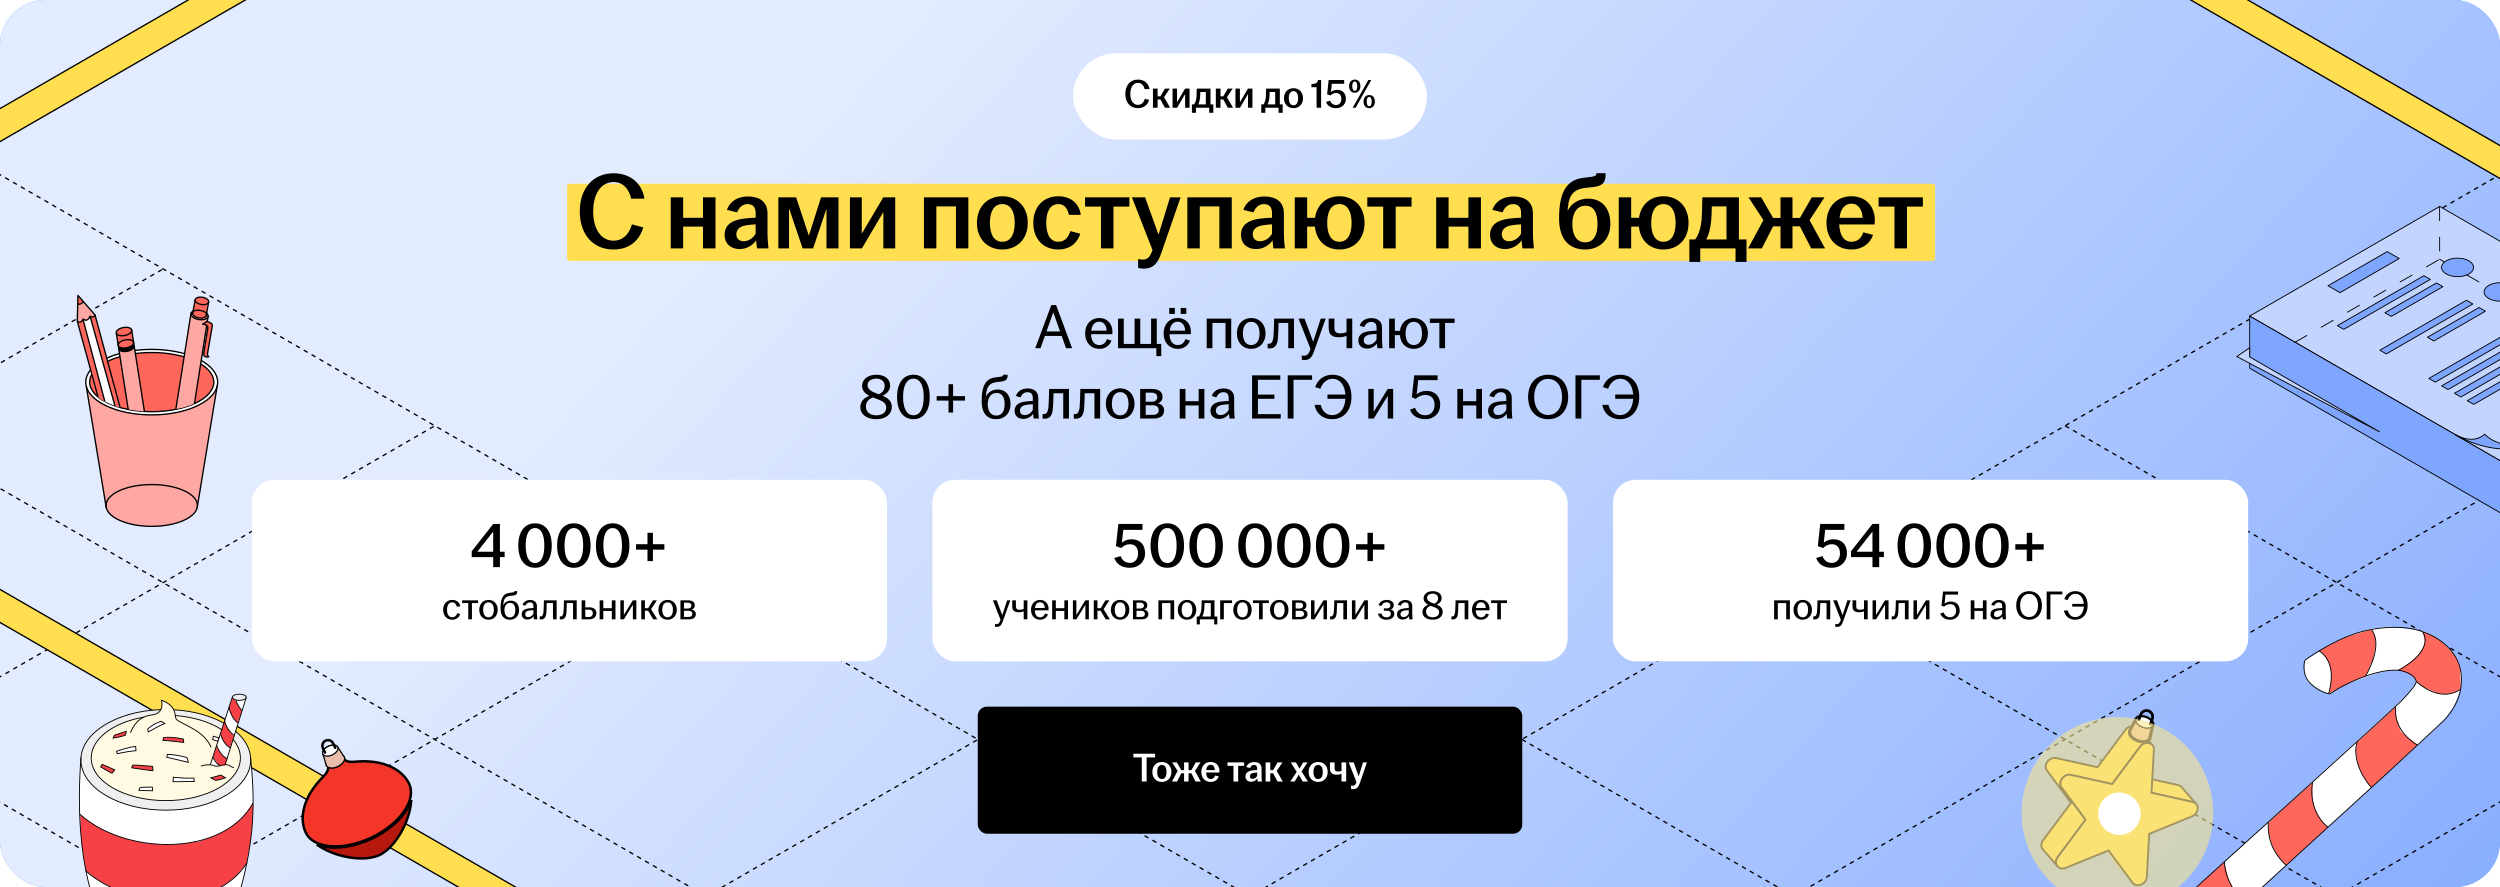 <?xml version="1.0" encoding="UTF-8"?> <svg xmlns="http://www.w3.org/2000/svg" width="1102" height="391" viewBox="0 0 1102 391" fill="none"><g clip-path="url(#clip0_20710_130663)"><rect width="1102" height="391" rx="20" fill="#57A3FC"></rect><rect width="1102" height="391" rx="20" fill="url(#paint0_linear_20710_130663)"></rect><path d="M670.844 325.944L1868.18 1017.23" stroke="black" stroke-width="0.6" stroke-linejoin="round" stroke-dasharray="2 2"></path><path d="M790.564 256.823L1987.9 948.107" stroke="black" stroke-width="0.6" stroke-linejoin="round" stroke-dasharray="2 2"></path><path d="M910.324 187.681L2107.66 878.965" stroke="black" stroke-width="0.6" stroke-linejoin="round" stroke-dasharray="2 2"></path><path d="M1030.04 118.559L2227.38 809.844" stroke="black" stroke-width="0.6" stroke-linejoin="round" stroke-dasharray="2 2"></path><path d="M670.801 1017.21L1868.14 325.929" stroke="black" stroke-width="0.6" stroke-linejoin="round" stroke-dasharray="2 2"></path><path d="M551.061 948.081L1748.4 256.796" stroke="black" stroke-width="0.6" stroke-linejoin="round" stroke-dasharray="2 2"></path><path d="M431.338 878.96L1628.68 187.675" stroke="black" stroke-width="0.6" stroke-linejoin="round" stroke-dasharray="2 2"></path><path d="M311.6 809.828L1508.94 118.543" stroke="black" stroke-width="0.6" stroke-linejoin="round" stroke-dasharray="2 2"></path><path d="M191.859 740.696L1389.2 49.411" stroke="black" stroke-width="0.6" stroke-linejoin="round" stroke-dasharray="2 2"></path><path d="M72.137 671.574L1269.48 -19.71" stroke="black" stroke-width="0.6" stroke-linejoin="round" stroke-dasharray="2 2"></path><path d="M-766.155 325.943L431.185 1017.23" stroke="black" stroke-width="0.6" stroke-linejoin="round" stroke-dasharray="2 2"></path><path d="M-646.434 256.822L72.134 671.278" stroke="black" stroke-width="0.6" stroke-linejoin="round" stroke-dasharray="2 2"></path><path d="M-526.676 187.68L192.134 602.278" stroke="black" stroke-width="0.6" stroke-linejoin="round" stroke-dasharray="2 2"></path><path d="M-406.953 118.558L311.134 533.278" stroke="black" stroke-width="0.6" stroke-linejoin="round" stroke-dasharray="2 2"></path><path d="M-287.23 49.436L431.135 464.278" stroke="black" stroke-width="0.6" stroke-linejoin="round" stroke-dasharray="2 2"></path><path d="M-167.475 -19.706L551.134 395.278" stroke="black" stroke-width="0.6" stroke-linejoin="round" stroke-dasharray="2 2"></path><path d="M-766.197 1017.21L431.143 325.928" stroke="black" stroke-width="0.6" stroke-linejoin="round" stroke-dasharray="2 2"></path><path d="M-885.938 948.081L311.402 256.796" stroke="black" stroke-width="0.6" stroke-linejoin="round" stroke-dasharray="2 2"></path><path d="M-1005.66 878.959L191.68 187.674" stroke="black" stroke-width="0.6" stroke-linejoin="round" stroke-dasharray="2 2"></path><path d="M-1125.4 809.827L71.941 118.542" stroke="black" stroke-width="0.6" stroke-linejoin="round" stroke-dasharray="2 2"></path><rect x="473" y="23.5" width="156" height="38" rx="19" fill="white"></rect><path d="M501.576 47.68C498.372 47.68 496.032 45.34 496.032 41.398C496.032 37.438 498.354 35.08 501.612 35.08C504.42 35.08 506.31 36.754 506.724 39.274H504.528C504.186 37.78 503.286 36.538 501.612 36.538C499.524 36.538 498.246 38.5 498.246 41.398C498.246 44.278 499.542 46.222 501.612 46.222C503.286 46.222 504.24 44.98 504.654 43.522L506.526 44.026C505.878 46.222 504.258 47.68 501.576 47.68ZM508.22 47.5V39.058H510.272V42.46H511.496L513.512 39.058H515.636L513.116 42.838L515.798 47.5H513.494L511.496 43.846H510.272V47.5H508.22ZM516.868 47.5V39.058H518.83V45.07L522.376 39.058H524.356V47.5H522.394V41.488L518.848 47.5H516.868ZM525.391 49.732V46.024H526.345C526.957 45.214 527.281 44.08 527.407 42.838C527.479 41.938 527.497 40.93 527.533 39.058H533.581V46.024H534.841V49.732H533.023V47.5H527.191V49.732H525.391ZM528.181 46.024H531.529V40.552H529.099C529.099 41.362 529.063 42.172 528.991 43.018C528.865 44.26 528.595 45.232 528.181 46.024ZM535.94 47.5V39.058H537.992V42.46H539.216L541.232 39.058H543.356L540.836 42.838L543.518 47.5H541.214L539.216 43.846H537.992V47.5H535.94ZM544.589 47.5V39.058H546.551V45.07L550.097 39.058H552.077V47.5H550.115V41.488L546.569 47.5H544.589ZM555.959 49.732V46.024H556.913C557.525 45.214 557.849 44.08 557.975 42.838C558.047 41.938 558.065 40.93 558.101 39.058H564.149V46.024H565.409V49.732H563.591V47.5H557.759V49.732H555.959ZM558.749 46.024H562.097V40.552H559.667C559.667 41.362 559.631 42.172 559.559 43.018C559.433 44.26 559.163 45.232 558.749 46.024ZM570.164 47.68C567.734 47.68 565.97 45.97 565.97 43.288C565.97 40.588 567.734 38.878 570.164 38.878C572.594 38.878 574.376 40.588 574.376 43.288C574.376 45.97 572.594 47.68 570.164 47.68ZM568.112 43.288C568.112 45.088 568.742 46.402 570.164 46.402C571.604 46.402 572.216 45.088 572.216 43.288C572.216 41.488 571.604 40.174 570.164 40.174C568.742 40.174 568.112 41.488 568.112 43.288ZM580.348 47.5V38.428H578.08V37.042C579.898 37.042 580.816 36.484 580.996 35.26H582.346V47.5H580.348ZM588.949 47.68C586.717 47.68 585.115 46.672 584.521 44.908L586.321 44.368C586.735 45.52 587.581 46.294 588.949 46.294C590.335 46.294 591.271 45.232 591.271 43.594C591.271 41.992 590.425 41.002 588.949 41.002C587.941 41.002 587.113 41.452 586.519 42.082L584.989 41.542L585.673 35.26H592.513V36.934H587.077L586.681 40.57C587.311 39.994 588.301 39.598 589.417 39.598C591.775 39.598 593.251 41.092 593.251 43.558C593.251 46.006 591.469 47.68 588.949 47.68ZM596.245 47.5L599.917 41.056L603.139 35.26H604.471L600.817 41.704L597.577 47.5H596.245ZM594.679 37.978C594.679 36.088 595.741 35.08 597.181 35.08C598.603 35.08 599.665 36.088 599.665 37.978C599.665 39.868 598.603 40.876 597.181 40.876C595.741 40.876 594.679 39.868 594.679 37.978ZM596.065 37.978C596.065 39.22 596.443 40.03 597.181 40.03C597.901 40.03 598.279 39.22 598.279 37.978C598.279 36.736 597.901 35.926 597.181 35.926C596.443 35.926 596.065 36.736 596.065 37.978ZM601.051 44.782C601.051 42.892 602.113 41.884 603.553 41.884C604.975 41.884 606.037 42.892 606.037 44.782C606.037 46.672 604.975 47.68 603.553 47.68C602.113 47.68 601.051 46.672 601.051 44.782ZM602.437 44.782C602.437 46.024 602.815 46.834 603.553 46.834C604.291 46.834 604.651 46.024 604.651 44.782C604.651 43.54 604.291 42.73 603.553 42.73C602.815 42.73 602.437 43.54 602.437 44.782Z" fill="black"></path><rect x="250" y="81" width="603" height="34" rx="1" fill="#FFDF50"></rect><path d="M270.351 109.98C261.807 109.98 255.567 103.74 255.567 93.228C255.567 82.668 261.759 76.38 270.447 76.38C277.935 76.38 282.975 80.844 284.079 87.564H278.223C277.311 83.58 274.911 80.268 270.447 80.268C264.879 80.268 261.471 85.5 261.471 93.228C261.471 100.908 264.927 106.092 270.447 106.092C274.911 106.092 277.455 102.78 278.559 98.892L283.551 100.236C281.823 106.092 277.503 109.98 270.351 109.98ZM295.661 109.5V86.988H301.133V96.012H309.869V86.988H315.389V109.5H309.869V99.9H301.133V109.5H295.661ZM326.027 109.788C322.043 109.788 319.403 107.34 319.403 103.548C319.403 98.94 322.955 96.924 327.995 96.348C329.867 96.108 331.691 96.012 333.083 95.964V93.9C333.083 91.26 331.835 89.964 329.531 89.964C327.275 89.964 325.691 91.548 324.923 93.612L320.411 92.508C321.803 88.62 325.259 86.604 329.771 86.604C334.811 86.604 338.315 88.956 338.315 94.044V102.732C338.315 105.132 338.555 107.532 338.747 109.5H333.707C333.563 108.444 333.371 107.052 333.323 105.948C331.931 107.964 329.339 109.788 326.027 109.788ZM324.587 103.26C324.587 105.228 325.883 106.332 327.803 106.332C330.011 106.332 331.979 104.94 333.083 103.02V98.892C331.739 98.94 330.395 99.084 328.907 99.324C326.171 99.756 324.587 101.1 324.587 103.26ZM343.099 109.5V86.988H350.923L356.539 103.884L361.915 86.988H369.595V109.5H364.315V92.028L358.411 109.5H353.803L347.803 91.788V109.5H343.099ZM374.646 109.5V86.988H379.878V103.02L389.334 86.988H394.614V109.5H389.382V93.468L379.926 109.5H374.646ZM407.271 109.5V86.988H426.855V109.5H421.383V90.972H412.743V109.5H407.271ZM441.815 109.98C435.335 109.98 430.631 105.42 430.631 98.268C430.631 91.068 435.335 86.508 441.815 86.508C448.295 86.508 453.047 91.068 453.047 98.268C453.047 105.42 448.295 109.98 441.815 109.98ZM436.343 98.268C436.343 103.068 438.023 106.572 441.815 106.572C445.655 106.572 447.287 103.068 447.287 98.268C447.287 93.468 445.655 89.964 441.815 89.964C438.023 89.964 436.343 93.468 436.343 98.268ZM466.467 109.98C459.987 109.98 455.475 105.42 455.475 98.268C455.475 91.116 459.987 86.508 466.467 86.508C472.035 86.508 475.779 89.724 476.403 94.716H471.171C470.643 92.076 469.251 89.964 466.563 89.964C462.771 89.964 461.187 93.42 461.187 98.22C461.187 103.068 462.771 106.572 466.563 106.572C469.443 106.572 471.075 104.364 471.795 101.868L476.211 103.02C474.867 107.244 471.507 109.98 466.467 109.98ZM485.298 109.5V91.068H478.29V86.988H497.826V91.068H490.818V109.5H485.298ZM504.091 118.428C503.275 118.428 502.315 118.284 501.691 118.092V114.156C502.171 114.3 502.891 114.444 503.563 114.444C505.675 114.444 506.779 113.484 507.643 111.18L508.027 110.22L498.955 86.988H504.763L510.667 103.452L515.755 86.988H520.411L511.771 111.9C510.139 116.556 507.979 118.428 504.091 118.428ZM523.38 109.5V86.988H542.964V109.5H537.492V90.972H528.852V109.5H523.38ZM553.652 109.788C549.668 109.788 547.028 107.34 547.028 103.548C547.028 98.94 550.58 96.924 555.62 96.348C557.492 96.108 559.316 96.012 560.708 95.964V93.9C560.708 91.26 559.46 89.964 557.156 89.964C554.9 89.964 553.316 91.548 552.548 93.612L548.036 92.508C549.428 88.62 552.884 86.604 557.396 86.604C562.436 86.604 565.94 88.956 565.94 94.044V102.732C565.94 105.132 566.18 107.532 566.372 109.5H561.332C561.188 108.444 560.996 107.052 560.948 105.948C559.556 107.964 556.964 109.788 553.652 109.788ZM552.212 103.26C552.212 105.228 553.508 106.332 555.428 106.332C557.636 106.332 559.604 104.94 560.708 103.02V98.892C559.364 98.94 558.02 99.084 556.532 99.324C553.796 99.756 552.212 101.1 552.212 103.26ZM590.404 109.98C584.452 109.98 580.228 106.092 579.604 99.9H576.196V109.5H570.724V86.988H576.196V96.012H579.652C580.516 90.108 584.692 86.508 590.404 86.508C596.884 86.508 601.492 91.068 601.492 98.268C601.492 105.42 596.884 109.98 590.404 109.98ZM585.028 98.268C585.028 103.068 586.612 106.572 590.404 106.572C594.148 106.572 595.78 103.068 595.78 98.268C595.78 93.468 594.148 89.964 590.404 89.964C586.612 89.964 585.028 93.468 585.028 98.268ZM609.705 109.5V91.068H602.697V86.988H622.233V91.068H615.225V109.5H609.705ZM633.067 109.5V86.988H638.539V96.012H647.275V86.988H652.795V109.5H647.275V99.9H638.539V109.5H633.067ZM663.433 109.788C659.449 109.788 656.809 107.34 656.809 103.548C656.809 98.94 660.361 96.924 665.401 96.348C667.273 96.108 669.097 96.012 670.489 95.964V93.9C670.489 91.26 669.241 89.964 666.937 89.964C664.681 89.964 663.097 91.548 662.329 93.612L657.817 92.508C659.209 88.62 662.665 86.604 667.177 86.604C672.217 86.604 675.721 88.956 675.721 94.044V102.732C675.721 105.132 675.961 107.532 676.153 109.5H671.113C670.969 108.444 670.777 107.052 670.729 105.948C669.337 107.964 666.745 109.788 663.433 109.788ZM661.993 103.26C661.993 105.228 663.289 106.332 665.209 106.332C667.417 106.332 669.385 104.94 670.489 103.02V98.892C669.145 98.94 667.801 99.084 666.313 99.324C663.577 99.756 661.993 101.1 661.993 103.26ZM698.707 109.98C691.795 109.98 687.235 105.66 687.235 96.204C687.235 83.772 691.123 79.164 698.179 78.348L701.299 77.964C703.219 77.724 703.699 77.34 703.699 76.476V76.332H707.731V77.004C707.731 80.364 706.483 81.948 702.451 82.428L699.331 82.764C693.907 83.34 691.555 85.548 691.075 92.028L691.027 92.94C692.467 89.82 695.779 87.564 700.003 87.564C706.147 87.564 709.843 91.788 709.843 98.7C709.843 105.564 705.187 109.98 698.707 109.98ZM693.091 98.748C693.091 103.548 694.915 106.812 698.707 106.812C702.547 106.812 704.179 103.548 704.179 98.748C704.179 93.996 702.691 90.684 698.851 90.684C695.059 90.684 693.091 93.996 693.091 98.748ZM733.232 109.98C727.28 109.98 723.056 106.092 722.432 99.9H719.024V109.5H713.552V86.988H719.024V96.012H722.48C723.344 90.108 727.52 86.508 733.232 86.508C739.712 86.508 744.32 91.068 744.32 98.268C744.32 105.42 739.712 109.98 733.232 109.98ZM727.856 98.268C727.856 103.068 729.44 106.572 733.232 106.572C736.976 106.572 738.608 103.068 738.608 98.268C738.608 93.468 736.976 89.964 733.232 89.964C729.44 89.964 727.856 93.468 727.856 98.268ZM744.67 115.452V105.564H747.214C748.846 103.404 749.71 100.38 750.046 97.068C750.238 94.668 750.286 91.98 750.382 86.988H766.51V105.564H769.87V115.452H765.022V109.5H749.47V115.452H744.67ZM752.11 105.564H761.038V90.972H754.558C754.558 93.132 754.462 95.292 754.27 97.548C753.934 100.86 753.214 103.452 752.11 105.564ZM770.546 109.5L777.314 97.02L770.738 86.988H776.354L781.586 96.06H784.85V86.988H790.13V96.06H793.394L798.626 86.988H804.242L797.666 97.068L804.482 109.5H798.386L793.394 99.756H790.13V109.5H784.85V99.756H781.586L776.642 109.5H770.546ZM816.155 109.98C809.675 109.98 805.115 105.42 805.115 98.268C805.115 91.116 809.675 86.508 816.107 86.508C822.203 86.508 826.427 90.684 826.427 97.116C826.427 97.884 826.379 98.46 826.331 98.94H810.731C810.923 103.452 812.603 106.572 816.155 106.572C819.083 106.572 820.619 104.604 821.339 102.396L825.659 103.548C824.363 107.244 821.099 109.98 816.155 109.98ZM810.875 96.012H821.051C820.907 92.892 819.467 89.772 816.155 89.772C812.987 89.772 811.307 92.316 810.875 96.012ZM835.08 109.5V91.068H828.072V86.988H847.608V91.068H840.6V109.5H835.08Z" fill="black"></path><path d="M456.332 153.5L463.416 134.46H465.516L472.6 153.5H469.912L467.98 148.068H460.588L458.656 153.5H456.332ZM461.288 146.108H467.28L464.284 137.68L461.288 146.108ZM484.57 153.78C480.93 153.78 478.326 151.064 478.326 146.976C478.326 142.888 480.93 140.172 484.542 140.172C488.098 140.172 490.366 142.72 490.366 146.276C490.366 146.752 490.366 147.06 490.338 147.312H480.93C481.014 150.056 482.162 152.1 484.542 152.1C486.474 152.1 487.482 150.84 487.958 149.496L489.946 150.14C489.162 152.24 487.342 153.78 484.57 153.78ZM481.014 145.744H487.818C487.762 143.868 486.782 141.796 484.542 141.796C482.442 141.796 481.294 143.448 481.014 145.744ZM509.722 156.972V153.5H492.838V140.452H495.358V151.596H500.118V140.452H502.638V151.596H507.398V140.452H509.918V151.596H511.878V156.972H509.722ZM519.16 153.78C515.52 153.78 512.916 151.064 512.916 146.976C512.916 142.888 515.52 140.172 519.132 140.172C522.688 140.172 524.956 142.72 524.956 146.276C524.956 146.752 524.956 147.06 524.928 147.312H515.52C515.604 150.056 516.752 152.1 519.132 152.1C521.064 152.1 522.072 150.84 522.548 149.496L524.536 150.14C523.752 152.24 521.932 153.78 519.16 153.78ZM515.408 138.38V135.748H517.872V138.38H515.408ZM515.604 145.744H522.408C522.352 143.868 521.372 141.796 519.132 141.796C517.032 141.796 515.884 143.448 515.604 145.744ZM520.448 138.38V135.748H522.912V138.38H520.448ZM531.912 153.5V140.452H542.72V153.5H540.2V142.356H534.432V153.5H531.912ZM551.536 153.78C547.896 153.78 545.208 151.064 545.208 146.976C545.208 142.888 547.896 140.172 551.536 140.172C555.176 140.172 557.864 142.888 557.864 146.976C557.864 151.064 555.176 153.78 551.536 153.78ZM547.868 146.976C547.868 149.888 549.016 152.1 551.536 152.1C554.056 152.1 555.204 149.888 555.204 146.976C555.204 144.064 554.056 141.852 551.536 141.852C549.016 141.852 547.868 144.064 547.868 146.976ZM559.574 153.584C559.322 153.584 559.07 153.556 558.762 153.5V151.512C558.93 151.54 559.126 151.54 559.35 151.54C560.414 151.54 561.17 150.672 561.366 148.096C561.506 146.192 561.59 143.7 561.646 140.452H570.382V153.5H567.862V142.356H563.578C563.55 144.372 563.466 146.584 563.354 148.488C563.158 151.932 562.178 153.584 559.574 153.584ZM575.008 158.708C574.588 158.708 574.112 158.624 573.832 158.54V156.664C574.056 156.72 574.448 156.804 574.812 156.804C576.1 156.804 576.8 156.104 577.36 154.62L577.668 153.808L572.404 140.452H575.036L578.844 150.644L582.176 140.452H584.36L579.096 155.236C578.228 157.672 577.052 158.708 575.008 158.708ZM593.549 148.068C592.821 148.32 591.729 148.656 590.273 148.656C587.501 148.656 585.681 147.788 585.681 144.624V140.452H588.201V144.568C588.201 146.332 589.069 146.948 590.749 146.948C591.785 146.948 592.765 146.752 593.549 146.444V140.452H596.069V153.5H593.549V148.068ZM602.616 153.668C600.292 153.668 598.752 152.268 598.752 150.084C598.752 147.452 600.796 146.332 603.54 145.996C604.716 145.856 605.92 145.772 606.788 145.744V144.456C606.788 142.72 605.948 141.88 604.408 141.88C602.896 141.88 601.86 142.888 601.328 144.176L599.312 143.532C600.152 141.32 602.112 140.228 604.52 140.228C607.208 140.228 609.196 141.544 609.196 144.428V149.412C609.196 150.84 609.336 152.324 609.448 153.5H607.152C607.068 152.884 606.956 152.072 606.928 151.4C606.116 152.632 604.52 153.668 602.616 153.668ZM601.132 150C601.132 151.26 601.944 151.96 603.232 151.96C604.744 151.96 606.088 151.008 606.788 149.664V147.2C605.836 147.228 604.884 147.312 603.848 147.48C602.084 147.76 601.132 148.628 601.132 150ZM623.194 153.78C619.778 153.78 617.342 151.4 617.062 147.732H614.85V153.5H612.33V140.452H614.85V145.856H617.09C617.51 142.412 619.89 140.172 623.194 140.172C626.834 140.172 629.438 142.888 629.438 146.976C629.438 151.064 626.834 153.78 623.194 153.78ZM619.582 146.976C619.582 149.888 620.702 152.1 623.194 152.1C625.686 152.1 626.806 149.888 626.806 146.976C626.806 144.064 625.686 141.852 623.194 141.852C620.702 141.852 619.582 144.064 619.582 146.976ZM634.466 153.5V142.356H630.266V140.452H641.186V142.356H636.986V153.5H634.466ZM386.252 184.78C382.024 184.78 379.224 182.652 379.224 179.488C379.224 176.996 380.848 175.316 383.228 174.504C381.212 173.44 380.008 172.096 380.008 170.052C380.008 167.196 382.64 165.18 386.28 165.18C389.976 165.18 392.384 167.084 392.384 169.912C392.384 171.9 391.04 173.608 388.996 174.42C391.656 175.568 393.112 176.94 393.112 179.404C393.112 182.596 390.424 184.78 386.252 184.78ZM381.688 179.264C381.688 181.364 383.284 183.072 386.252 183.072C389.248 183.072 390.648 181.532 390.648 179.712C390.648 177.92 389.584 176.912 386.252 175.764C385.72 175.596 385.216 175.4 384.768 175.204C382.836 175.904 381.688 177.22 381.688 179.264ZM382.416 169.744C382.416 171.648 384.096 172.656 387.372 173.804C389.024 173.104 389.976 171.648 389.976 170.108C389.976 168.232 388.576 166.888 386.28 166.888C384.04 166.888 382.416 168.036 382.416 169.744ZM402.641 184.78C398.105 184.78 395.417 181 395.417 174.98C395.417 168.96 398.105 165.18 402.641 165.18C407.177 165.18 409.837 168.96 409.837 174.98C409.837 181 407.177 184.78 402.641 184.78ZM398.077 174.98C398.077 179.796 399.561 183.044 402.641 183.044C405.721 183.044 407.177 179.796 407.177 174.98C407.177 170.164 405.721 166.916 402.641 166.916C399.561 166.916 398.077 170.164 398.077 174.98ZM412.873 176.576V174.616H418.109V169.352H420.125V174.616H425.361V176.576H420.125V181.84H418.109V176.576H412.873ZM439.178 184.78C435.258 184.78 432.71 182.344 432.71 176.828C432.71 169.128 435.034 166.72 439.122 166.3C439.654 166.244 440.382 166.16 440.746 166.104C441.894 165.964 442.146 165.768 442.146 165.264V165.18H444.162V165.488C444.162 167.084 443.518 167.924 441.446 168.176L439.738 168.372C436.378 168.736 434.922 169.996 434.614 174.28L434.586 174.84C435.426 173.02 437.358 171.676 439.738 171.676C443.378 171.676 445.45 174.252 445.45 178.2C445.45 182.148 442.818 184.78 439.178 184.78ZM435.398 178.2C435.398 181.112 436.658 183.184 439.178 183.184C441.698 183.184 442.846 181.112 442.846 178.2C442.846 175.288 441.81 173.216 439.29 173.216C436.77 173.216 435.398 175.288 435.398 178.2ZM451.091 184.668C448.767 184.668 447.227 183.268 447.227 181.084C447.227 178.452 449.271 177.332 452.015 176.996C453.191 176.856 454.395 176.772 455.263 176.744V175.456C455.263 173.72 454.423 172.88 452.883 172.88C451.371 172.88 450.335 173.888 449.803 175.176L447.787 174.532C448.627 172.32 450.587 171.228 452.995 171.228C455.683 171.228 457.671 172.544 457.671 175.428V180.412C457.671 181.84 457.811 183.324 457.923 184.5H455.627C455.543 183.884 455.431 183.072 455.403 182.4C454.591 183.632 452.995 184.668 451.091 184.668ZM449.607 181C449.607 182.26 450.419 182.96 451.707 182.96C453.219 182.96 454.563 182.008 455.263 180.664V178.2C454.311 178.228 453.359 178.312 452.323 178.48C450.559 178.76 449.607 179.628 449.607 181ZM460.385 184.584C460.133 184.584 459.881 184.556 459.573 184.5V182.512C459.741 182.54 459.937 182.54 460.161 182.54C461.225 182.54 461.981 181.672 462.177 179.096C462.317 177.192 462.401 174.7 462.457 171.452H471.193V184.5H468.673V173.356H464.389C464.361 175.372 464.277 177.584 464.165 179.488C463.969 182.932 462.989 184.584 460.385 184.584ZM474.139 184.584C473.887 184.584 473.635 184.556 473.327 184.5V182.512C473.495 182.54 473.691 182.54 473.915 182.54C474.979 182.54 475.735 181.672 475.931 179.096C476.071 177.192 476.155 174.7 476.211 171.452H484.947V184.5H482.427V173.356H478.143C478.115 175.372 478.031 177.584 477.919 179.488C477.723 182.932 476.743 184.584 474.139 184.584ZM493.773 184.78C490.133 184.78 487.445 182.064 487.445 177.976C487.445 173.888 490.133 171.172 493.773 171.172C497.413 171.172 500.101 173.888 500.101 177.976C500.101 182.064 497.413 184.78 493.773 184.78ZM490.105 177.976C490.105 180.888 491.253 183.1 493.773 183.1C496.293 183.1 497.441 180.888 497.441 177.976C497.441 175.064 496.293 172.852 493.773 172.852C491.253 172.852 490.105 175.064 490.105 177.976ZM502.586 184.5V171.452H507.71C510.65 171.452 512.442 172.628 512.442 174.868C512.442 176.24 511.714 177.416 510.314 177.78C511.91 178.116 513.142 179.124 513.142 180.86C513.142 183.128 511.63 184.5 508.438 184.5H502.586ZM505.022 182.876H508.186C509.978 182.876 510.762 182.036 510.762 180.776C510.762 179.46 509.922 178.648 508.158 178.648H505.022V182.876ZM505.022 177.08H507.682C509.306 177.08 510.118 176.296 510.118 175.064C510.118 173.86 509.278 173.076 507.514 173.076H505.022V177.08ZM520.032 184.5V171.452H522.552V176.856H528.376V171.452H530.896V184.5H528.376V178.732H522.552V184.5H520.032ZM537.442 184.668C535.118 184.668 533.578 183.268 533.578 181.084C533.578 178.452 535.622 177.332 538.366 176.996C539.542 176.856 540.746 176.772 541.614 176.744V175.456C541.614 173.72 540.774 172.88 539.234 172.88C537.722 172.88 536.686 173.888 536.154 175.176L534.138 174.532C534.978 172.32 536.938 171.228 539.346 171.228C542.034 171.228 544.022 172.544 544.022 175.428V180.412C544.022 181.84 544.162 183.324 544.274 184.5H541.978C541.894 183.884 541.782 183.072 541.754 182.4C540.942 183.632 539.346 184.668 537.442 184.668ZM535.958 181C535.958 182.26 536.77 182.96 538.058 182.96C539.57 182.96 540.914 182.008 541.614 180.664V178.2C540.662 178.228 539.71 178.312 538.674 178.48C536.91 178.76 535.958 179.628 535.958 181ZM551.921 184.5V165.46H564.353V167.42H554.497V173.944H561.749V175.792H554.497V182.54H564.549V184.5H551.921ZM567.616 184.5V165.46H578.368V167.42H570.192V184.5H567.616ZM587.244 184.78C583.016 184.78 580.132 182.26 579.46 178.48H582.176C582.736 180.888 584.36 182.988 587.244 182.988C590.632 182.988 592.816 180.048 593.068 175.792H585.144V173.916H593.068C592.76 169.772 590.66 166.972 587.384 166.972C584.5 166.972 582.792 169.212 582.008 171.368L579.712 170.64C580.804 167.532 583.324 165.18 587.384 165.18C592.34 165.18 595.728 168.904 595.728 174.952C595.728 181 592.256 184.78 587.244 184.78ZM603.157 184.5V171.452H605.537V181.476L611.697 171.452H614.105V184.5H611.725V174.476L605.565 184.5H603.157ZM628.298 184.78C625.022 184.78 622.502 183.296 621.522 180.58L623.762 179.768C624.49 181.756 625.974 183.044 628.298 183.044C630.706 183.044 632.358 181.224 632.358 178.48C632.358 175.792 630.874 174.084 628.27 174.084C626.59 174.084 625.162 174.812 624.098 175.82L622.334 175.12L623.398 165.46H633.702V167.56H625.134L624.462 173.804C625.47 172.936 627.038 172.292 628.774 172.292C632.554 172.292 634.85 174.672 634.85 178.452C634.85 182.148 632.134 184.78 628.298 184.78ZM642.395 184.5V171.452H644.915V176.856H650.739V171.452H653.259V184.5H650.739V178.732H644.915V184.5H642.395ZM659.806 184.668C657.482 184.668 655.942 183.268 655.942 181.084C655.942 178.452 657.986 177.332 660.73 176.996C661.906 176.856 663.11 176.772 663.978 176.744V175.456C663.978 173.72 663.138 172.88 661.598 172.88C660.086 172.88 659.05 173.888 658.518 175.176L656.502 174.532C657.342 172.32 659.302 171.228 661.71 171.228C664.398 171.228 666.386 172.544 666.386 175.428V180.412C666.386 181.84 666.526 183.324 666.638 184.5H664.342C664.258 183.884 664.146 183.072 664.118 182.4C663.306 183.632 661.71 184.668 659.806 184.668ZM658.322 181C658.322 182.26 659.134 182.96 660.422 182.96C661.934 182.96 663.278 182.008 663.978 180.664V178.2C663.026 178.228 662.074 178.312 661.038 178.48C659.274 178.76 658.322 179.628 658.322 181ZM682.432 184.78C677.168 184.78 673.584 181 673.584 174.98C673.584 168.96 677.168 165.18 682.432 165.18C687.696 165.18 691.252 168.96 691.252 174.98C691.252 181 687.696 184.78 682.432 184.78ZM676.272 174.98C676.272 179.74 678.708 182.932 682.432 182.932C686.156 182.932 688.564 179.74 688.564 174.98C688.564 170.22 686.156 167.028 682.432 167.028C678.708 167.028 676.272 170.22 676.272 174.98ZM694.464 184.5V165.46H705.216V167.42H697.04V184.5H694.464ZM714.091 184.78C709.863 184.78 706.979 182.26 706.307 178.48H709.023C709.583 180.888 711.207 182.988 714.091 182.988C717.479 182.988 719.663 180.048 719.915 175.792H711.991V173.916H719.915C719.607 169.772 717.507 166.972 714.231 166.972C711.347 166.972 709.639 169.212 708.855 171.368L706.559 170.64C707.651 167.532 710.171 165.18 714.231 165.18C719.187 165.18 722.575 168.904 722.575 174.952C722.575 181 719.103 184.78 714.091 184.78Z" fill="black"></path><rect x="111" y="211.5" width="280" height="80" rx="10" fill="white"></rect><path d="M217.396 250V245.576H207.932V243L217.396 230.96H220.364V243.196H222.436V245.576H220.364V250H217.396ZM210.424 243.196H217.396V234.32L210.424 243.196ZM235.847 250.28C231.255 250.28 228.455 246.64 228.455 240.48C228.455 234.32 231.255 230.68 235.847 230.68C240.439 230.68 243.211 234.32 243.211 240.48C243.211 246.64 240.439 250.28 235.847 250.28ZM231.731 240.48C231.731 245.24 233.047 248.18 235.847 248.18C238.619 248.18 239.935 245.24 239.935 240.48C239.935 235.72 238.619 232.78 235.847 232.78C233.047 232.78 231.731 235.72 231.731 240.48ZM252.964 250.28C248.372 250.28 245.572 246.64 245.572 240.48C245.572 234.32 248.372 230.68 252.964 230.68C257.556 230.68 260.328 234.32 260.328 240.48C260.328 246.64 257.556 250.28 252.964 250.28ZM248.848 240.48C248.848 245.24 250.164 248.18 252.964 248.18C255.736 248.18 257.052 245.24 257.052 240.48C257.052 235.72 255.736 232.78 252.964 232.78C250.164 232.78 248.848 235.72 248.848 240.48ZM270.082 250.28C265.49 250.28 262.69 246.64 262.69 240.48C262.69 234.32 265.49 230.68 270.082 230.68C274.674 230.68 277.446 234.32 277.446 240.48C277.446 246.64 274.674 250.28 270.082 250.28ZM265.966 240.48C265.966 245.24 267.282 248.18 270.082 248.18C272.854 248.18 274.17 245.24 274.17 240.48C274.17 235.72 272.854 232.78 270.082 232.78C267.282 232.78 265.966 235.72 265.966 240.48ZM280.367 242.3V239.892H285.407V234.852H287.815V239.892H292.855V242.3H287.815V247.34H285.407V242.3H280.367Z" fill="black"></path><path d="M199.348 273.18C197.008 273.18 195.334 271.434 195.334 268.806C195.334 266.178 197.008 264.432 199.348 264.432C201.4 264.432 202.642 265.674 202.912 267.366H201.328C201.076 266.34 200.464 265.512 199.348 265.512C197.746 265.512 197.044 266.934 197.044 268.806C197.044 270.678 197.746 272.1 199.348 272.1C200.572 272.1 201.274 271.218 201.58 270.282L202.858 270.696C202.318 272.19 201.13 273.18 199.348 273.18ZM206.412 273V265.836H203.712V264.612H210.732V265.836H208.032V273H206.412ZM215.327 273.18C212.987 273.18 211.259 271.434 211.259 268.806C211.259 266.178 212.987 264.432 215.327 264.432C217.667 264.432 219.395 266.178 219.395 268.806C219.395 271.434 217.667 273.18 215.327 273.18ZM212.969 268.806C212.969 270.678 213.707 272.1 215.327 272.1C216.947 272.1 217.685 270.678 217.685 268.806C217.685 266.934 216.947 265.512 215.327 265.512C213.707 265.512 212.969 266.934 212.969 268.806ZM224.791 273.18C222.271 273.18 220.633 271.614 220.633 268.068C220.633 263.118 222.127 261.57 224.755 261.3C225.097 261.264 225.565 261.21 225.799 261.174C226.537 261.084 226.699 260.958 226.699 260.634V260.58H227.995V260.778C227.995 261.804 227.581 262.344 226.249 262.506L225.151 262.632C222.991 262.866 222.055 263.676 221.857 266.43L221.839 266.79C222.379 265.62 223.621 264.756 225.151 264.756C227.491 264.756 228.823 266.412 228.823 268.95C228.823 271.488 227.131 273.18 224.791 273.18ZM222.361 268.95C222.361 270.822 223.171 272.154 224.791 272.154C226.411 272.154 227.149 270.822 227.149 268.95C227.149 267.078 226.483 265.746 224.863 265.746C223.243 265.746 222.361 267.078 222.361 268.95ZM232.449 273.108C230.955 273.108 229.965 272.208 229.965 270.804C229.965 269.112 231.279 268.392 233.043 268.176C233.799 268.086 234.573 268.032 235.131 268.014V267.186C235.131 266.07 234.591 265.53 233.601 265.53C232.629 265.53 231.963 266.178 231.621 267.006L230.325 266.592C230.865 265.17 232.125 264.468 233.673 264.468C235.401 264.468 236.679 265.314 236.679 267.168V270.372C236.679 271.29 236.769 272.244 236.841 273H235.365C235.311 272.604 235.239 272.082 235.221 271.65C234.699 272.442 233.673 273.108 232.449 273.108ZM231.495 270.75C231.495 271.56 232.017 272.01 232.845 272.01C233.817 272.01 234.681 271.398 235.131 270.534V268.95C234.519 268.968 233.907 269.022 233.241 269.13C232.107 269.31 231.495 269.868 231.495 270.75ZM238.424 273.054C238.262 273.054 238.1 273.036 237.902 273V271.722C238.01 271.74 238.136 271.74 238.28 271.74C238.964 271.74 239.45 271.182 239.576 269.526C239.666 268.302 239.72 266.7 239.756 264.612H245.372V273H243.752V265.836H240.998C240.98 267.132 240.926 268.554 240.854 269.778C240.728 271.992 240.098 273.054 238.424 273.054ZM247.266 273.054C247.104 273.054 246.942 273.036 246.744 273V271.722C246.852 271.74 246.978 271.74 247.122 271.74C247.806 271.74 248.292 271.182 248.418 269.526C248.508 268.302 248.562 266.7 248.598 264.612H254.214V273H252.594V265.836H249.84C249.822 267.132 249.768 268.554 249.696 269.778C249.57 271.992 248.94 273.054 247.266 273.054ZM256.378 273V264.612H257.998V267.708H259.654C261.616 267.708 262.876 268.5 262.876 270.264C262.876 272.028 261.616 273 259.654 273H256.378ZM257.998 271.956H259.69C260.77 271.956 261.31 271.254 261.31 270.282C261.31 269.31 260.77 268.752 259.69 268.752H257.998V271.956ZM264.323 273V264.612H265.943V268.086H269.687V264.612H271.307V273H269.687V269.292H265.943V273H264.323ZM273.464 273V264.612H274.994V271.056L278.954 264.612H280.502V273H278.972V266.556L275.012 273H273.464ZM282.657 273V264.612H284.277V268.086H285.717L287.805 264.612H289.569L286.977 268.536L289.767 273H287.931L285.681 269.202H284.277V273H282.657ZM294.271 273.18C291.931 273.18 290.203 271.434 290.203 268.806C290.203 266.178 291.931 264.432 294.271 264.432C296.611 264.432 298.339 266.178 298.339 268.806C298.339 271.434 296.611 273.18 294.271 273.18ZM291.913 268.806C291.913 270.678 292.651 272.1 294.271 272.1C295.891 272.1 296.629 270.678 296.629 268.806C296.629 266.934 295.891 265.512 294.271 265.512C292.651 265.512 291.913 266.934 291.913 268.806ZM299.936 273V264.612H303.23C305.12 264.612 306.272 265.368 306.272 266.808C306.272 267.69 305.804 268.446 304.904 268.68C305.93 268.896 306.722 269.544 306.722 270.66C306.722 272.118 305.75 273 303.698 273H299.936ZM301.502 271.956H303.536C304.688 271.956 305.192 271.416 305.192 270.606C305.192 269.76 304.652 269.238 303.518 269.238H301.502V271.956ZM301.502 268.23H303.212C304.256 268.23 304.778 267.726 304.778 266.934C304.778 266.16 304.238 265.656 303.104 265.656H301.502V268.23Z" fill="black"></path><rect x="411" y="211.5" width="280" height="80" rx="10" fill="white"></rect><path d="M498.059 250.28C494.587 250.28 492.095 248.712 491.171 245.968L493.971 245.128C494.615 246.92 495.931 248.124 498.059 248.124C500.215 248.124 501.671 246.472 501.671 243.924C501.671 241.432 500.355 239.892 498.059 239.892C496.491 239.892 495.203 240.592 494.279 241.572L491.899 240.732L492.963 230.96H503.603V233.564H495.147L494.531 239.22C495.511 238.324 497.051 237.708 498.787 237.708C502.455 237.708 504.751 240.032 504.751 243.868C504.751 247.676 501.979 250.28 498.059 250.28ZM514.56 250.28C509.968 250.28 507.168 246.64 507.168 240.48C507.168 234.32 509.968 230.68 514.56 230.68C519.152 230.68 521.924 234.32 521.924 240.48C521.924 246.64 519.152 250.28 514.56 250.28ZM510.444 240.48C510.444 245.24 511.76 248.18 514.56 248.18C517.332 248.18 518.648 245.24 518.648 240.48C518.648 235.72 517.332 232.78 514.56 232.78C511.76 232.78 510.444 235.72 510.444 240.48ZM531.677 250.28C527.085 250.28 524.285 246.64 524.285 240.48C524.285 234.32 527.085 230.68 531.677 230.68C536.269 230.68 539.041 234.32 539.041 240.48C539.041 246.64 536.269 250.28 531.677 250.28ZM527.561 240.48C527.561 245.24 528.877 248.18 531.677 248.18C534.449 248.18 535.765 245.24 535.765 240.48C535.765 235.72 534.449 232.78 531.677 232.78C528.877 232.78 527.561 235.72 527.561 240.48ZM553.224 250.28C548.632 250.28 545.832 246.64 545.832 240.48C545.832 234.32 548.632 230.68 553.224 230.68C557.816 230.68 560.588 234.32 560.588 240.48C560.588 246.64 557.816 250.28 553.224 250.28ZM549.108 240.48C549.108 245.24 550.424 248.18 553.224 248.18C555.996 248.18 557.312 245.24 557.312 240.48C557.312 235.72 555.996 232.78 553.224 232.78C550.424 232.78 549.108 235.72 549.108 240.48ZM570.341 250.28C565.749 250.28 562.949 246.64 562.949 240.48C562.949 234.32 565.749 230.68 570.341 230.68C574.933 230.68 577.705 234.32 577.705 240.48C577.705 246.64 574.933 250.28 570.341 250.28ZM566.225 240.48C566.225 245.24 567.541 248.18 570.341 248.18C573.113 248.18 574.429 245.24 574.429 240.48C574.429 235.72 573.113 232.78 570.341 232.78C567.541 232.78 566.225 235.72 566.225 240.48ZM587.459 250.28C582.867 250.28 580.067 246.64 580.067 240.48C580.067 234.32 582.867 230.68 587.459 230.68C592.051 230.68 594.823 234.32 594.823 240.48C594.823 246.64 592.051 250.28 587.459 250.28ZM583.343 240.48C583.343 245.24 584.659 248.18 587.459 248.18C590.231 248.18 591.547 245.24 591.547 240.48C591.547 235.72 590.231 232.78 587.459 232.78C584.659 232.78 583.343 235.72 583.343 240.48ZM597.744 242.3V239.892H602.784V234.852H605.192V239.892H610.232V242.3H605.192V247.34H602.784V242.3H597.744Z" fill="black"></path><path d="M439.327 276.348C439.057 276.348 438.751 276.294 438.571 276.24V275.034C438.715 275.07 438.967 275.124 439.201 275.124C440.029 275.124 440.479 274.674 440.839 273.72L441.037 273.198L437.653 264.612H439.345L441.793 271.164L443.935 264.612H445.339L441.955 274.116C441.397 275.682 440.641 276.348 439.327 276.348ZM451.246 269.508C450.778 269.67 450.076 269.886 449.14 269.886C447.358 269.886 446.188 269.328 446.188 267.294V264.612H447.808V267.258C447.808 268.392 448.366 268.788 449.446 268.788C450.112 268.788 450.742 268.662 451.246 268.464V264.612H452.866V273H451.246V269.508ZM458.478 273.18C456.138 273.18 454.464 271.434 454.464 268.806C454.464 266.178 456.138 264.432 458.46 264.432C460.746 264.432 462.204 266.07 462.204 268.356C462.204 268.662 462.204 268.86 462.186 269.022H456.138C456.192 270.786 456.93 272.1 458.46 272.1C459.702 272.1 460.35 271.29 460.656 270.426L461.934 270.84C461.43 272.19 460.26 273.18 458.478 273.18ZM456.192 268.014H460.566C460.53 266.808 459.9 265.476 458.46 265.476C457.11 265.476 456.372 266.538 456.192 268.014ZM463.794 273V264.612H465.414V268.086H469.158V264.612H470.778V273H469.158V269.292H465.414V273H463.794ZM472.934 273V264.612H474.464V271.056L478.424 264.612H479.972V273H478.442V266.556L474.482 273H472.934ZM482.128 273V264.612H483.748V268.086H485.188L487.276 264.612H489.04L486.448 268.536L489.238 273H487.402L485.152 269.202H483.748V273H482.128ZM493.741 273.18C491.401 273.18 489.673 271.434 489.673 268.806C489.673 266.178 491.401 264.432 493.741 264.432C496.081 264.432 497.809 266.178 497.809 268.806C497.809 271.434 496.081 273.18 493.741 273.18ZM491.383 268.806C491.383 270.678 492.121 272.1 493.741 272.1C495.361 272.1 496.099 270.678 496.099 268.806C496.099 266.934 495.361 265.512 493.741 265.512C492.121 265.512 491.383 266.934 491.383 268.806ZM499.407 273V264.612H502.701C504.591 264.612 505.743 265.368 505.743 266.808C505.743 267.69 505.275 268.446 504.375 268.68C505.401 268.896 506.193 269.544 506.193 270.66C506.193 272.118 505.221 273 503.169 273H499.407ZM500.973 271.956H503.007C504.159 271.956 504.663 271.416 504.663 270.606C504.663 269.76 504.123 269.238 502.989 269.238H500.973V271.956ZM500.973 268.23H502.683C503.727 268.23 504.249 267.726 504.249 266.934C504.249 266.16 503.709 265.656 502.575 265.656H500.973V268.23ZM510.622 273V264.612H517.57V273H515.95V265.836H512.242V273H510.622ZM523.237 273.18C520.897 273.18 519.169 271.434 519.169 268.806C519.169 266.178 520.897 264.432 523.237 264.432C525.577 264.432 527.305 266.178 527.305 268.806C527.305 271.434 525.577 273.18 523.237 273.18ZM520.879 268.806C520.879 270.678 521.617 272.1 523.237 272.1C524.857 272.1 525.595 270.678 525.595 268.806C525.595 266.934 524.857 265.512 523.237 265.512C521.617 265.512 520.879 266.934 520.879 268.806ZM527.509 275.232V271.776H528.445C529.093 270.93 529.435 269.706 529.561 268.446C529.651 267.6 529.669 266.61 529.705 264.612H535.339V271.776H536.599V275.232H535.213V273H528.895V275.232H527.509ZM529.957 271.776H533.719V265.836H530.965C530.947 266.772 530.911 267.744 530.821 268.644C530.695 269.904 530.407 270.93 529.957 271.776ZM537.851 273V264.612H543.089V265.836H539.471V273H537.851ZM547.689 273.18C545.349 273.18 543.621 271.434 543.621 268.806C543.621 266.178 545.349 264.432 547.689 264.432C550.029 264.432 551.757 266.178 551.757 268.806C551.757 271.434 550.029 273.18 547.689 273.18ZM545.331 268.806C545.331 270.678 546.069 272.1 547.689 272.1C549.309 272.1 550.047 270.678 550.047 268.806C550.047 266.934 549.309 265.512 547.689 265.512C546.069 265.512 545.331 266.934 545.331 268.806ZM554.981 273V265.836H552.281V264.612H559.301V265.836H556.601V273H554.981ZM563.896 273.18C561.556 273.18 559.828 271.434 559.828 268.806C559.828 266.178 561.556 264.432 563.896 264.432C566.236 264.432 567.964 266.178 567.964 268.806C567.964 271.434 566.236 273.18 563.896 273.18ZM561.538 268.806C561.538 270.678 562.276 272.1 563.896 272.1C565.516 272.1 566.254 270.678 566.254 268.806C566.254 266.934 565.516 265.512 563.896 265.512C562.276 265.512 561.538 266.934 561.538 268.806ZM569.561 273V264.612H572.855C574.745 264.612 575.897 265.368 575.897 266.808C575.897 267.69 575.429 268.446 574.529 268.68C575.555 268.896 576.347 269.544 576.347 270.66C576.347 272.118 575.375 273 573.323 273H569.561ZM571.127 271.956H573.161C574.313 271.956 574.817 271.416 574.817 270.606C574.817 269.76 574.277 269.238 573.143 269.238H571.127V271.956ZM571.127 268.23H572.837C573.881 268.23 574.403 267.726 574.403 266.934C574.403 266.16 573.863 265.656 572.729 265.656H571.127V268.23ZM577.893 273V264.612H579.423V271.056L583.383 264.612H584.931V273H583.401V266.556L579.441 273H577.893ZM586.817 273.054C586.655 273.054 586.493 273.036 586.295 273V271.722C586.403 271.74 586.529 271.74 586.673 271.74C587.357 271.74 587.843 271.182 587.969 269.526C588.059 268.302 588.113 266.7 588.149 264.612H593.765V273H592.145V265.836H589.391C589.373 267.132 589.319 268.554 589.247 269.778C589.121 271.992 588.491 273.054 586.817 273.054ZM595.929 273V264.612H597.459V271.056L601.419 264.612H602.967V273H601.437V266.556L597.477 273H595.929ZM611.209 273.18C609.103 273.18 607.717 272.136 607.429 270.48H608.977C609.229 271.506 609.949 272.118 611.173 272.118C612.451 272.118 613.081 271.434 613.081 270.516C613.081 269.706 612.613 269.22 611.407 269.22H610.003V268.158H611.407C612.415 268.158 612.865 267.618 612.865 266.862C612.865 266.052 612.289 265.494 611.173 265.494C610.039 265.494 609.319 266.178 608.923 267.15L607.627 266.754C608.221 265.17 609.625 264.432 611.209 264.432C613.045 264.432 614.377 265.296 614.377 266.772C614.377 267.654 613.909 268.374 613.009 268.644C613.999 268.86 614.611 269.526 614.611 270.624C614.611 272.172 613.171 273.18 611.209 273.18ZM618.283 273.108C616.789 273.108 615.799 272.208 615.799 270.804C615.799 269.112 617.113 268.392 618.877 268.176C619.633 268.086 620.407 268.032 620.965 268.014V267.186C620.965 266.07 620.425 265.53 619.435 265.53C618.463 265.53 617.797 266.178 617.455 267.006L616.159 266.592C616.699 265.17 617.959 264.468 619.507 264.468C621.235 264.468 622.513 265.314 622.513 267.168V270.372C622.513 271.29 622.603 272.244 622.675 273H621.199C621.145 272.604 621.073 272.082 621.055 271.65C620.533 272.442 619.507 273.108 618.283 273.108ZM617.329 270.75C617.329 271.56 617.851 272.01 618.679 272.01C619.651 272.01 620.515 271.398 620.965 270.534V268.95C620.353 268.968 619.741 269.022 619.075 269.13C617.941 269.31 617.329 269.868 617.329 270.75ZM631.533 273.18C628.815 273.18 627.015 271.812 627.015 269.778C627.015 268.176 628.059 267.096 629.589 266.574C628.293 265.89 627.519 265.026 627.519 263.712C627.519 261.876 629.211 260.58 631.551 260.58C633.927 260.58 635.475 261.804 635.475 263.622C635.475 264.9 634.611 265.998 633.297 266.52C635.007 267.258 635.943 268.14 635.943 269.724C635.943 271.776 634.215 273.18 631.533 273.18ZM628.599 269.634C628.599 270.984 629.625 272.082 631.533 272.082C633.459 272.082 634.359 271.092 634.359 269.922C634.359 268.77 633.675 268.122 631.533 267.384C631.191 267.276 630.867 267.15 630.579 267.024C629.337 267.474 628.599 268.32 628.599 269.634ZM629.067 263.514C629.067 264.738 630.147 265.386 632.253 266.124C633.315 265.674 633.927 264.738 633.927 263.748C633.927 262.542 633.027 261.678 631.551 261.678C630.111 261.678 629.067 262.416 629.067 263.514ZM640.289 273.054C640.127 273.054 639.965 273.036 639.767 273V271.722C639.875 271.74 640.001 271.74 640.145 271.74C640.829 271.74 641.315 271.182 641.441 269.526C641.531 268.302 641.585 266.7 641.621 264.612H647.237V273H645.617V265.836H642.863C642.845 267.132 642.791 268.554 642.719 269.778C642.593 271.992 641.963 273.054 640.289 273.054ZM652.857 273.18C650.517 273.18 648.843 271.434 648.843 268.806C648.843 266.178 650.517 264.432 652.839 264.432C655.125 264.432 656.583 266.07 656.583 268.356C656.583 268.662 656.583 268.86 656.565 269.022H650.517C650.571 270.786 651.309 272.1 652.839 272.1C654.081 272.1 654.729 271.29 655.035 270.426L656.313 270.84C655.809 272.19 654.639 273.18 652.857 273.18ZM650.571 268.014H654.945C654.909 266.808 654.279 265.476 652.839 265.476C651.489 265.476 650.751 266.538 650.571 268.014ZM659.975 273V265.836H657.275V264.612H664.295V265.836H661.595V273H659.975Z" fill="black"></path><rect x="711" y="211.5" width="280" height="80" rx="10" fill="white"></rect><path d="M807.452 250.28C803.98 250.28 801.488 248.712 800.564 245.968L803.364 245.128C804.008 246.92 805.324 248.124 807.452 248.124C809.608 248.124 811.064 246.472 811.064 243.924C811.064 241.432 809.748 239.892 807.452 239.892C805.884 239.892 804.596 240.592 803.672 241.572L801.292 240.732L802.356 230.96H812.996V233.564H804.54L803.924 239.22C804.904 238.324 806.444 237.708 808.18 237.708C811.848 237.708 814.144 240.032 814.144 243.868C814.144 247.676 811.372 250.28 807.452 250.28ZM825.381 250V245.576H815.917V243L825.381 230.96H828.349V243.196H830.421V245.576H828.349V250H825.381ZM818.409 243.196H825.381V234.32L818.409 243.196ZM843.832 250.28C839.24 250.28 836.44 246.64 836.44 240.48C836.44 234.32 839.24 230.68 843.832 230.68C848.424 230.68 851.196 234.32 851.196 240.48C851.196 246.64 848.424 250.28 843.832 250.28ZM839.716 240.48C839.716 245.24 841.032 248.18 843.832 248.18C846.604 248.18 847.92 245.24 847.92 240.48C847.92 235.72 846.604 232.78 843.832 232.78C841.032 232.78 839.716 235.72 839.716 240.48ZM860.949 250.28C856.357 250.28 853.557 246.64 853.557 240.48C853.557 234.32 856.357 230.68 860.949 230.68C865.541 230.68 868.313 234.32 868.313 240.48C868.313 246.64 865.541 250.28 860.949 250.28ZM856.833 240.48C856.833 245.24 858.149 248.18 860.949 248.18C863.721 248.18 865.037 245.24 865.037 240.48C865.037 235.72 863.721 232.78 860.949 232.78C858.149 232.78 856.833 235.72 856.833 240.48ZM878.066 250.28C873.474 250.28 870.674 246.64 870.674 240.48C870.674 234.32 873.474 230.68 878.066 230.68C882.658 230.68 885.43 234.32 885.43 240.48C885.43 246.64 882.658 250.28 878.066 250.28ZM873.95 240.48C873.95 245.24 875.266 248.18 878.066 248.18C880.838 248.18 882.154 245.24 882.154 240.48C882.154 235.72 880.838 232.78 878.066 232.78C875.266 232.78 873.95 235.72 873.95 240.48ZM888.351 242.3V239.892H893.391V234.852H895.799V239.892H900.839V242.3H895.799V247.34H893.391V242.3H888.351Z" fill="black"></path><path d="M782.031 273V264.612H788.979V273H787.359V265.836H783.651V273H782.031ZM794.647 273.18C792.307 273.18 790.579 271.434 790.579 268.806C790.579 266.178 792.307 264.432 794.647 264.432C796.987 264.432 798.715 266.178 798.715 268.806C798.715 271.434 796.987 273.18 794.647 273.18ZM792.289 268.806C792.289 270.678 793.027 272.1 794.647 272.1C796.267 272.1 797.005 270.678 797.005 268.806C797.005 266.934 796.267 265.512 794.647 265.512C793.027 265.512 792.289 266.934 792.289 268.806ZM799.814 273.054C799.652 273.054 799.49 273.036 799.292 273V271.722C799.4 271.74 799.526 271.74 799.67 271.74C800.354 271.74 800.84 271.182 800.966 269.526C801.056 268.302 801.11 266.7 801.146 264.612H806.762V273H805.142V265.836H802.388C802.37 267.132 802.316 268.554 802.244 269.778C802.118 271.992 801.488 273.054 799.814 273.054ZM809.736 276.348C809.466 276.348 809.16 276.294 808.98 276.24V275.034C809.124 275.07 809.376 275.124 809.61 275.124C810.438 275.124 810.888 274.674 811.248 273.72L811.446 273.198L808.062 264.612H809.754L812.202 271.164L814.344 264.612H815.748L812.364 274.116C811.806 275.682 811.05 276.348 809.736 276.348ZM821.655 269.508C821.187 269.67 820.485 269.886 819.549 269.886C817.767 269.886 816.597 269.328 816.597 267.294V264.612H818.217V267.258C818.217 268.392 818.775 268.788 819.855 268.788C820.521 268.788 821.151 268.662 821.655 268.464V264.612H823.275V273H821.655V269.508ZM825.432 273V264.612H826.962V271.056L830.922 264.612H832.47V273H830.94V266.556L826.98 273H825.432ZM834.355 273.054C834.193 273.054 834.031 273.036 833.833 273V271.722C833.941 271.74 834.067 271.74 834.211 271.74C834.895 271.74 835.381 271.182 835.507 269.526C835.597 268.302 835.651 266.7 835.687 264.612H841.303V273H839.683V265.836H836.929C836.911 267.132 836.857 268.554 836.785 269.778C836.659 271.992 836.029 273.054 834.355 273.054ZM843.467 273V264.612H844.997V271.056L848.957 264.612H850.505V273H848.975V266.556L845.015 273H843.467ZM859.629 273.18C857.523 273.18 855.903 272.226 855.273 270.48L856.713 269.958C857.181 271.236 858.135 272.064 859.629 272.064C861.177 272.064 862.239 270.894 862.239 269.13C862.239 267.402 861.285 266.304 859.611 266.304C858.531 266.304 857.613 266.772 856.929 267.42L855.795 266.97L856.479 260.76H863.103V262.11H857.595L857.163 266.124C857.811 265.566 858.819 265.152 859.935 265.152C862.365 265.152 863.841 266.682 863.841 269.112C863.841 271.488 862.095 273.18 859.629 273.18ZM868.691 273V264.612H870.311V268.086H874.055V264.612H875.675V273H874.055V269.292H870.311V273H868.691ZM879.884 273.108C878.39 273.108 877.4 272.208 877.4 270.804C877.4 269.112 878.714 268.392 880.478 268.176C881.234 268.086 882.008 268.032 882.566 268.014V267.186C882.566 266.07 882.026 265.53 881.036 265.53C880.064 265.53 879.398 266.178 879.056 267.006L877.76 266.592C878.3 265.17 879.56 264.468 881.108 264.468C882.836 264.468 884.114 265.314 884.114 267.168V270.372C884.114 271.29 884.204 272.244 884.276 273H882.8C882.746 272.604 882.674 272.082 882.656 271.65C882.134 272.442 881.108 273.108 879.884 273.108ZM878.93 270.75C878.93 271.56 879.452 272.01 880.28 272.01C881.252 272.01 882.116 271.398 882.566 270.534V268.95C881.954 268.968 881.342 269.022 880.676 269.13C879.542 269.31 878.93 269.868 878.93 270.75ZM894.43 273.18C891.046 273.18 888.742 270.75 888.742 266.88C888.742 263.01 891.046 260.58 894.43 260.58C897.814 260.58 900.1 263.01 900.1 266.88C900.1 270.75 897.814 273.18 894.43 273.18ZM890.47 266.88C890.47 269.94 892.036 271.992 894.43 271.992C896.824 271.992 898.372 269.94 898.372 266.88C898.372 263.82 896.824 261.768 894.43 261.768C892.036 261.768 890.47 263.82 890.47 266.88ZM902.164 273V260.76H909.076V262.02H903.82V273H902.164ZM914.782 273.18C912.064 273.18 910.21 271.56 909.778 269.13H911.524C911.884 270.678 912.928 272.028 914.782 272.028C916.96 272.028 918.364 270.138 918.526 267.402H913.432V266.196H918.526C918.328 263.532 916.978 261.732 914.872 261.732C913.018 261.732 911.92 263.172 911.416 264.558L909.94 264.09C910.642 262.092 912.262 260.58 914.872 260.58C918.058 260.58 920.236 262.974 920.236 266.862C920.236 270.75 918.004 273.18 914.782 273.18Z" fill="black"></path><rect x="431" y="311.5" width="240" height="56" rx="4" fill="black"></rect><path d="M503.308 344.5V333.862H499.6V332.26H509.14V333.862H505.432V344.5H503.308ZM512.147 344.68C509.717 344.68 507.953 342.97 507.953 340.288C507.953 337.588 509.717 335.878 512.147 335.878C514.577 335.878 516.359 337.588 516.359 340.288C516.359 342.97 514.577 344.68 512.147 344.68ZM510.095 340.288C510.095 342.088 510.725 343.402 512.147 343.402C513.587 343.402 514.199 342.088 514.199 340.288C514.199 338.488 513.587 337.174 512.147 337.174C510.725 337.174 510.095 338.488 510.095 340.288ZM516.576 344.5L519.114 339.82L516.648 336.058H518.754L520.716 339.46H521.94V336.058H523.92V339.46H525.144L527.106 336.058H529.212L526.746 339.838L529.302 344.5H527.016L525.144 340.846H523.92V344.5H521.94V340.846H520.716L518.862 344.5H516.576ZM533.679 344.68C531.249 344.68 529.539 342.97 529.539 340.288C529.539 337.606 531.249 335.878 533.661 335.878C535.947 335.878 537.531 337.444 537.531 339.856C537.531 340.144 537.513 340.36 537.495 340.54H531.645C531.717 342.232 532.347 343.402 533.679 343.402C534.777 343.402 535.353 342.664 535.623 341.836L537.243 342.268C536.757 343.654 535.533 344.68 533.679 344.68ZM531.699 339.442H535.515C535.461 338.272 534.921 337.102 533.679 337.102C532.491 337.102 531.861 338.056 531.699 339.442ZM543.711 344.5V337.588H541.083V336.058H548.409V337.588H545.781V344.5H543.711ZM551.485 344.608C549.991 344.608 549.001 343.69 549.001 342.268C549.001 340.54 550.333 339.784 552.223 339.568C552.925 339.478 553.609 339.442 554.131 339.424V338.65C554.131 337.66 553.663 337.174 552.799 337.174C551.953 337.174 551.359 337.768 551.071 338.542L549.379 338.128C549.901 336.67 551.197 335.914 552.889 335.914C554.779 335.914 556.093 336.796 556.093 338.704V341.962C556.093 342.862 556.183 343.762 556.255 344.5H554.365C554.311 344.104 554.239 343.582 554.221 343.168C553.699 343.924 552.727 344.608 551.485 344.608ZM550.945 342.16C550.945 342.898 551.431 343.312 552.151 343.312C552.979 343.312 553.717 342.79 554.131 342.07V340.522C553.627 340.54 553.123 340.594 552.565 340.684C551.539 340.846 550.945 341.35 550.945 342.16ZM557.887 344.5V336.058H559.939V339.46H561.163L563.179 336.058H565.303L562.783 339.838L565.465 344.5H563.161L561.163 340.846H559.939V344.5H557.887ZM568.735 344.5L571.597 340.234L568.915 336.058H571.237L572.839 338.794L574.423 336.058H576.385L573.721 340.036L576.547 344.5H574.243L572.479 341.458L570.697 344.5H568.735ZM581.036 344.68C578.606 344.68 576.842 342.97 576.842 340.288C576.842 337.588 578.606 335.878 581.036 335.878C583.466 335.878 585.248 337.588 585.248 340.288C585.248 342.97 583.466 344.68 581.036 344.68ZM578.984 340.288C578.984 342.088 579.614 343.402 581.036 343.402C582.476 343.402 583.088 342.088 583.088 340.288C583.088 338.488 582.476 337.174 581.036 337.174C579.614 337.174 578.984 338.488 578.984 340.288ZM591.342 341.098C590.874 341.278 590.172 341.476 589.254 341.476C587.436 341.476 586.248 340.864 586.248 338.83V336.058H588.3V338.704C588.3 339.73 588.804 340.09 589.758 340.09C590.352 340.09 590.892 339.982 591.342 339.802V336.058H593.394V344.5H591.342V341.098ZM596.444 347.848C596.138 347.848 595.778 347.794 595.544 347.722V346.246C595.724 346.3 595.994 346.354 596.246 346.354C597.038 346.354 597.452 345.994 597.776 345.13L597.92 344.77L594.518 336.058H596.696L598.91 342.232L600.818 336.058H602.564L599.324 345.4C598.712 347.146 597.902 347.848 596.444 347.848Z" fill="white"></path><path d="M2021.47 602.282L240.429 -426C215.934 -440.142 203.686 -447.213 188.467 -447.213C173.248 -447.213 161.001 -440.142 136.506 -426L-115.868 -280.292C-140.363 -266.15 -152.61 -259.079 -152.61 -250.292C-152.61 -241.505 -140.363 -234.434 -115.868 -220.292L128.638 -79.126C153.133 -64.984 165.38 -57.913 165.38 -49.127C165.38 -40.34 153.133 -33.269 128.638 -19.127L-131.604 131.124C-156.099 145.266 -168.346 152.337 -168.346 161.124C-168.346 169.911 -156.099 176.982 -131.604 191.124L861.696 764.606" stroke="black" stroke-width="13.2"></path><path d="M2021.46 602.282L240.423 -426C215.928 -440.142 203.681 -447.213 188.461 -447.213C173.242 -447.213 160.995 -440.142 136.5 -426L-115.874 -280.292C-140.369 -266.15 -152.616 -259.079 -152.616 -250.292C-152.616 -241.505 -140.369 -234.434 -115.874 -220.292L128.632 -79.126C153.127 -64.984 165.374 -57.913 165.374 -49.127C165.374 -40.34 153.127 -33.269 128.632 -19.127L-131.61 131.124C-156.104 145.266 -168.352 152.337 -168.352 161.124C-168.352 169.911 -156.104 176.982 -131.61 191.124L861.691 764.606" stroke="#FFDF50" stroke-width="12"></path><path d="M38.065 170.861L46.665 223.058L47.085 224.487L47.508 225.537L48.652 226.815L49.76 227.692L51.182 228.549L53.287 229.655L55.094 230.287L56.898 230.851L58.934 231.317L61.166 231.708L64.457 231.951L66.99 232.058L69.004 232.038L71.961 231.668L74.606 231.284L78.004 230.453L80.474 229.6L82.871 228.496L84.648 227.215L86.353 225.413L87.036 223.404L87.166 222.079L94.381 178.266L95.833 169.649L95.842 167.263L95.415 165.719L94.297 163.614L92.893 161.956L91.704 160.873L90.049 159.706L88.059 158.581L84.863 157.07L82.451 156.315L80.628 155.713L77.012 154.868L73.781 154.413L70.356 154.085L67.652 154.057L63.212 154.065L60.236 154.403L56.321 154.881L53.109 155.665L51.311 156.346L47.736 157.487L45.839 158.542L43.709 159.72L41.45 161.32L40.73 162.071L39.41 163.704L38.821 164.514L37.956 166.698L37.705 167.977L37.818 169.136L38.039 170.475" fill="#FFA8A3"></path><path d="M37.94 168.397C37.94 160.426 50.937 153.965 66.97 153.965C83.002 153.965 96 160.426 96 168.397C96 176.367 83.002 182.828 66.97 182.828C50.937 182.828 37.94 176.367 37.94 168.397Z" fill="white"></path><path d="M40.94 172.492L42.029 173.884L43.235 175.053L44.477 175.985L46.805 177.179L48.911 178.268L50.779 179.001L53.762 179.801L56.938 180.591L59.613 181.083L62.863 181.317L66.7 181.431L68.703 181.417L71.976 181.278L74.966 180.908L77.694 180.378L81.735 179.285L83.444 178.787L85.87 177.838L87.61 176.915L90.131 175.267L91.791 173.841L93.263 171.978L93.898 170.416L94.247 168.57L94.025 166.902L93.447 165.402L92.611 163.91L91.14 162.333L89.95 161.284L88.363 160.27L86.327 159.26L84.797 158.523L82.471 157.787L79.76 156.907L77.818 156.588L75.438 156.08L72.985 155.709L70.481 155.642L68.532 155.49L66.314 155.44L63.768 155.475L60.71 155.743L58.42 156.038L56.298 156.367L54.398 156.837L51.828 157.522L49.515 158.338L47.447 159.24L45.042 160.56L42.974 162.066L41.812 163.197L40.349 165.027L39.703 166.873L39.478 168.98L39.831 170.511L40.94 172.492Z" fill="#FF665C"></path><path d="M37.812 168.449C37.812 160.471 50.826 154.004 66.879 154.004C82.932 154.004 95.945 160.471 95.945 168.449C95.945 176.427 82.932 182.894 66.879 182.894C50.826 182.894 37.812 176.427 37.812 168.449Z" stroke="black" stroke-width="0.6" stroke-miterlimit="10" stroke-linejoin="round"></path><path d="M39.535 168.43C39.535 161.227 51.78 155.389 66.884 155.389C81.989 155.389 94.233 161.227 94.233 168.43C94.233 175.632 81.989 181.471 66.884 181.471C51.78 181.471 39.535 175.632 39.535 168.43Z" stroke="black" stroke-width="0.6" stroke-miterlimit="10" stroke-linejoin="round"></path><path d="M46.77 222.204C47.447 217.395 56.191 213.591 66.879 213.591C77.224 213.591 85.748 217.156 86.898 221.746" stroke="black" stroke-width="0.6" stroke-miterlimit="10" stroke-linecap="round" stroke-linejoin="round"></path><path d="M86.897 221.745C86.985 222.093 87.03 222.447 87.03 222.806C87.03 227.894 78.008 232.02 66.878 232.02C55.749 232.02 46.727 227.894 46.727 222.806C46.727 222.604 46.741 222.403 46.769 222.204" stroke="black" stroke-width="0.6" stroke-miterlimit="10" stroke-linejoin="round"></path><path d="M95.716 170.259L86.959 223.559" stroke="black" stroke-width="0.6" stroke-miterlimit="10" stroke-linecap="round" stroke-linejoin="round"></path><path d="M38.049 170.334L46.805 223.635" stroke="black" stroke-width="0.6" stroke-miterlimit="10" stroke-linecap="round" stroke-linejoin="round"></path><path d="M34 141.673L43.033 174.646L44.166 175.671L46.36 177.065L48.36 177.973L50.676 178.914L52.948 179.694L51.576 174.68L41.922 138.838L34.411 130.293L34 141.673Z" fill="white"></path><path d="M36.591 140.988L46.159 176.949L44.55 175.999L43.025 174.778L34.184 141.666L35.087 142.153L35.923 141.72L36.591 140.988Z" fill="#FF665C"></path><path d="M39.707 139.456L50.587 178.868L51.993 179.39L53.029 179.614L43.149 143.514L41.975 138.889L41.509 139.619L40.819 139.892L39.707 139.456Z" fill="#FF665C"></path><path d="M34.284 134.178L34.16 141.574L34.284 134.178Z" fill="#FF665C"></path><path d="M34.299 134.107L34.043 141.534L35.006 142.077L35.785 141.85L36.636 140.659L37.879 141.15L38.82 140.762L39.406 139.988L39.7 139.363L40.379 139.693L41.165 139.636L41.913 138.932L36.734 132.929L36.075 133.73L35.196 134.063L34.299 134.107Z" fill="#FFA8A3"></path><path d="M34.341 130.468L34.195 134.118L35.172 134.096L36.163 133.702L36.658 132.884L34.341 130.468Z" fill="#FF665C"></path><path d="M52.375 154.051L56.432 180.441L60.011 181.015L63.588 181.357L59.062 152.886L57.815 154.301L55.475 155.095L53.261 154.717L52.375 154.051Z" fill="#FFA8A3"></path><path d="M51.305 147.153L52.272 152.798L53.379 153.341L55.205 153.496L56.939 153.031L58.34 152.139L58.928 151.255L58.138 145.544L57.134 144.463L55.499 144.238L54.025 144.388L52.337 145.159L51.258 146.09L51.305 147.153Z" fill="#FF665C"></path><path d="M52.215 152.659L52.408 154.279L53.387 154.731L54.701 154.976L56.112 154.776L57.638 154.253L58.727 153.55L59.145 152.588L58.926 151.652L57.587 152.801L56.427 153.175L55.152 153.421L53.999 153.388L52.956 153.156L52.215 152.659Z" fill="black"></path><path d="M84.046 138.324L77.473 180.358L79.764 179.87L81.922 179.304L84.245 178.497L85.775 177.793L91.796 139.557L91.408 138.416L90.34 137.493L88.666 136.858L86.618 136.725L85.124 137.119L84.297 137.821" fill="#FFA8A3"></path><path d="M91.937 133.14L90.837 139.164L90.306 139.836L89.282 140.171L87.674 140.192L86.715 139.88L85.425 139.232L84.914 138.203L86.024 132.23L86.409 131.548L87.567 130.951L88.796 130.94L89.915 131.143L90.765 131.478L91.416 131.935L91.862 132.44L91.937 133.14Z" fill="#FF665C"></path><path d="M91.062 141.693L92.158 142.044L93.152 142.627L93.611 143.288L93.398 144.484L91.414 155.989L91.669 156.924L92.006 157.205L91.081 157.347L90.214 157.051L89.674 156.358L90.041 154.167L91.613 143.855L91.26 143.553L90.23 143.022L89.371 142.794L91.062 141.693Z" fill="#FF665C"></path><path d="M91.391 141.682L91.744 139.425" stroke="black" stroke-width="0.6" stroke-miterlimit="10" stroke-linecap="round" stroke-linejoin="round"></path><path d="M85.732 177.799L91.105 143.497" stroke="black" stroke-width="0.6" stroke-miterlimit="10" stroke-linecap="round" stroke-linejoin="round"></path><path d="M77.527 180.302L84.188 138.125" stroke="black" stroke-width="0.6" stroke-miterlimit="10" stroke-linecap="round" stroke-linejoin="round"></path><path d="M90.786 137.825C91.454 138.312 91.823 138.906 91.728 139.481C91.544 140.591 89.704 141.209 87.617 140.862C85.53 140.515 83.988 139.335 84.171 138.226C84.256 137.715 84.692 137.308 85.341 137.052" stroke="black" stroke-width="0.6" stroke-miterlimit="10" stroke-linecap="round" stroke-linejoin="round"></path><path d="M85.342 137.052C86.103 136.752 87.157 136.658 88.283 136.845C89.288 137.012 90.166 137.372 90.787 137.825" stroke="black" stroke-width="0.6" stroke-miterlimit="10" stroke-linecap="round" stroke-linejoin="round"></path><path d="M86.025 132.139C86.17 131.265 87.62 130.778 89.263 131.052C90.907 131.325 92.122 132.254 91.977 133.128C91.833 134.001 90.383 134.488 88.74 134.215C87.096 133.942 85.881 133.012 86.025 132.139Z" stroke="black" stroke-width="0.6" stroke-miterlimit="10" stroke-linecap="round" stroke-linejoin="round"></path><path d="M90.894 139.092C90.732 139.954 89.292 140.431 87.66 140.16C86.016 139.887 84.801 138.958 84.945 138.084" stroke="black" stroke-width="0.6" stroke-miterlimit="10" stroke-linecap="round" stroke-linejoin="round"></path><path d="M91.108 137.91L90.904 139.047" stroke="black" stroke-width="0.6" stroke-miterlimit="10" stroke-linecap="round" stroke-linejoin="round"></path><path d="M91.972 133.113L91.109 137.911" stroke="black" stroke-width="0.6" stroke-miterlimit="10" stroke-linecap="round" stroke-linejoin="round"></path><path d="M85.008 137.628L84.943 138.044" stroke="black" stroke-width="0.6" stroke-miterlimit="10" stroke-linecap="round" stroke-linejoin="round"></path><path d="M85.996 132.249L85.008 137.628" stroke="black" stroke-width="0.6" stroke-miterlimit="10" stroke-linecap="round" stroke-linejoin="round"></path><path d="M91.136 141.7C91.136 141.7 89.928 142.65 89.449 142.835" stroke="black" stroke-width="0.6" stroke-miterlimit="10" stroke-linecap="round" stroke-linejoin="round"></path><path d="M91.067 143.458C90.737 143.197 90.218 142.965 89.404 142.839" stroke="black" stroke-width="0.6" stroke-miterlimit="10" stroke-linecap="round" stroke-linejoin="round"></path><path d="M91.137 141.695C91.137 141.695 93.783 142.275 93.598 143.496L91.444 156.005C91.444 156.005 91.397 156.863 92.022 157.28C92.022 157.28 89.378 157.931 89.829 155.577L91.579 144.799C91.579 144.799 91.816 144.052 91.066 143.458" stroke="black" stroke-width="0.6" stroke-miterlimit="10" stroke-linecap="round" stroke-linejoin="round"></path><path d="M41.902 138.861L34.361 130.214L34.066 141.588L43.166 174.797" stroke="black" stroke-width="0.6" stroke-miterlimit="10" stroke-linecap="round" stroke-linejoin="round"></path><path d="M41.912 138.905L52.925 179.589" stroke="black" stroke-width="0.6" stroke-miterlimit="10" stroke-linecap="round" stroke-linejoin="round"></path><path d="M34.315 134.012C34.402 134.17 34.932 134.1 35.083 134.078C35.72 133.986 36.343 133.559 36.703 133.033" stroke="black" stroke-width="0.6" stroke-miterlimit="10" stroke-linecap="round" stroke-linejoin="round"></path><path d="M41.931 138.854C41.931 138.854 41.318 140.493 39.69 139.365C39.69 139.365 38.683 142.32 36.651 140.601C36.651 140.601 35.652 143.083 34.102 141.51" stroke="black" stroke-width="0.6" stroke-miterlimit="10" stroke-linejoin="round"></path><path d="M39.768 139.574L50.655 178.885" stroke="black" stroke-width="0.6" stroke-miterlimit="10" stroke-linejoin="round"></path><path d="M36.602 140.804L46.183 176.862" stroke="black" stroke-width="0.6" stroke-miterlimit="10" stroke-linejoin="round"></path><path d="M58.041 145.427L63.67 181.384" stroke="black" stroke-width="0.6" stroke-miterlimit="10" stroke-linecap="round" stroke-linejoin="round"></path><path d="M51.281 146.964L56.527 180.468" stroke="black" stroke-width="0.6" stroke-miterlimit="10" stroke-linecap="round" stroke-linejoin="round"></path><path d="M51.237 146.785C51.053 145.819 52.429 144.745 54.31 144.386C56.191 144.026 57.865 144.518 58.048 145.483C58.232 146.449 56.856 147.523 54.975 147.882C53.095 148.242 51.421 147.75 51.237 146.785Z" stroke="black" stroke-width="0.6" stroke-miterlimit="10" stroke-linecap="round" stroke-linejoin="round"></path><path d="M52.141 151.72C52.411 150.905 53.617 150.113 55.165 149.814C56.638 149.529 57.984 149.773 58.583 150.364" stroke="black" stroke-width="0.6" stroke-miterlimit="10" stroke-linecap="round" stroke-linejoin="round"></path><path d="M58.582 150.357C58.746 150.517 58.854 150.703 58.894 150.911C59.078 151.876 57.707 152.949 55.832 153.308C53.957 153.666 52.288 153.173 52.104 152.208C52.072 152.039 52.088 151.867 52.145 151.697" stroke="black" stroke-width="0.6" stroke-miterlimit="10" stroke-linecap="round" stroke-linejoin="round"></path><path d="M59.139 152.471C59.322 153.425 57.949 154.485 56.072 154.84C54.194 155.195 52.523 154.71 52.34 153.756" stroke="black" stroke-width="0.6" stroke-miterlimit="10" stroke-linecap="round" stroke-linejoin="round"></path><path d="M1103.62 203.912L1187.38 155.584L1075.43 91L991.653 139.328L1103.62 203.912Z" fill="#C3D5FF" stroke="black" stroke-width="0.4" stroke-miterlimit="10" stroke-linejoin="round"></path><path d="M1103.62 226.897V203.912L991.663 139.328L991.653 162.304L1103.62 226.897Z" fill="#7FA6FF" stroke="black" stroke-width="0.4" stroke-miterlimit="10" stroke-linejoin="round"></path><path d="M1088.29 114.983C1085.53 113.389 1081.05 113.389 1078.29 114.983C1075.53 116.576 1075.53 119.158 1078.29 120.752C1081.05 122.346 1085.53 122.346 1088.28 120.752C1091.04 119.158 1091.04 116.576 1088.28 114.983H1088.29Z" fill="#7FA6FF" stroke="black" stroke-width="0.4" stroke-miterlimit="10" stroke-linejoin="round"></path><path d="M1068.45 121.535L1030.29 143.551L1033.11 145.182L1071.28 123.166L1068.45 121.535Z" fill="#7FA6FF" stroke="black" stroke-width="0.4" stroke-miterlimit="10" stroke-linejoin="round"></path><path d="M1073.99 124.732L1051.26 137.846L1054.08 139.477L1076.82 126.363L1073.99 124.732Z" fill="#7FA6FF" stroke="black" stroke-width="0.4" stroke-miterlimit="10" stroke-linejoin="round"></path><path d="M1107.05 125.804C1104.29 124.21 1099.81 124.21 1097.05 125.804C1094.29 127.398 1094.29 129.979 1097.05 131.573C1099.81 133.167 1104.29 133.167 1107.04 131.573C1109.8 129.979 1109.8 127.398 1107.04 125.804H1107.05Z" fill="#7FA6FF" stroke="black" stroke-width="0.4" stroke-miterlimit="10" stroke-linejoin="round"></path><path d="M1087.21 132.356L1049.04 154.372L1051.86 156.003L1090.03 133.988L1087.21 132.356Z" fill="#7FA6FF" stroke="black" stroke-width="0.4" stroke-miterlimit="10" stroke-linejoin="round"></path><path d="M1092.74 135.554L1070.01 148.668L1072.83 150.299L1095.57 137.185L1092.74 135.554Z" fill="#7FA6FF" stroke="black" stroke-width="0.4" stroke-miterlimit="10" stroke-linejoin="round"></path><path d="M1130.38 132.347L1070.62 166.825L1073.45 168.456L1133.21 133.978L1130.38 132.347Z" fill="#7FA6FF" stroke="black" stroke-width="0.4" stroke-miterlimit="10" stroke-linejoin="round"></path><path d="M1136.04 135.609L1076.27 170.087L1079.1 171.718L1138.86 137.25L1136.04 135.609Z" fill="#7FA6FF" stroke="black" stroke-width="0.4" stroke-miterlimit="10" stroke-linejoin="round"></path><path d="M1141.69 138.881L1081.94 173.349L1084.75 174.99L1144.52 140.512L1141.69 138.881Z" fill="#7FA6FF" stroke="black" stroke-width="0.4" stroke-miterlimit="10" stroke-linejoin="round"></path><path d="M1147.34 142.143L1087.59 176.621L1090.42 178.252L1150.17 143.774L1147.34 142.143Z" fill="#7FA6FF" stroke="black" stroke-width="0.4" stroke-miterlimit="10" stroke-linejoin="round"></path><path d="M1052.28 110.909L1026.18 125.962L1031.46 129.01L1057.55 113.957L1052.28 110.909Z" fill="#7FA6FF" stroke="black" stroke-width="0.4" stroke-miterlimit="10" stroke-linejoin="round"></path><path d="M1082.25 191.59C1082.25 191.59 1086.51 194.014 1090.53 194.648C1094.55 195.281 1108.55 200.035 1121.49 193.604C1112.99 198.507 1103.6 203.912 1103.6 203.912L1082.24 191.59H1082.25Z" fill="#C3D5FF" stroke="black" stroke-width="0.4" stroke-miterlimit="10" stroke-linejoin="round"></path><path d="M1082.25 191.59C1091.02 196.651 1107.05 201.927 1121.49 193.594C1113.3 197.602 1101.65 197.816 1095.22 191.395C1093.25 193.361 1088.87 195.16 1082.24 191.581L1082.25 191.59Z" fill="#7FA6FF" stroke="black" stroke-width="0.4" stroke-miterlimit="10" stroke-linejoin="round"></path><path d="M1048.87 190.332L991.652 157.327V153.272L986 157.178L1048.87 190.332Z" fill="#C3D5FF" stroke="black" stroke-width="0.4" stroke-miterlimit="10" stroke-linejoin="round"></path><path d="M1075.38 91.17L1075.4 114.411" stroke="black" stroke-width="0.4" stroke-miterlimit="10" stroke-linecap="round" stroke-linejoin="round" stroke-dasharray="6.08 7.3"></path><path d="M1011.55 150.915L1075.44 114.265" stroke="black" stroke-width="0.4" stroke-miterlimit="10" stroke-linecap="round" stroke-linejoin="round" stroke-dasharray="6.08 7.3"></path><path d="M1087.43 121.237L1096.28 126.35" stroke="black" stroke-width="0.4" stroke-miterlimit="10" stroke-linecap="round" stroke-linejoin="round" stroke-dasharray="6.08 7.3"></path><path d="M1075.39 114.281L1077.46 115.477" stroke="black" stroke-width="0.4" stroke-miterlimit="10" stroke-linecap="round" stroke-linejoin="round" stroke-dasharray="6.08 7.3"></path><path d="M972.699 413.466L1064.17 329.875L1072.55 322.162L1077.84 316.96L1081.52 311.635L1084.28 305.092L1085.11 298.829L1084.46 293.738L1083.14 290.225L1080.65 287.056L1077.71 284.031L1072.98 280.577L1068.62 278.309L1063.58 277.461L1053.33 276.253L1045.4 277.067L1035.64 280.069L1028.33 283.516L1021.94 287.338L1016.13 290.882L1015.68 296.066L1017.02 300.081L1020 302.615L1023.63 304.713L1026.63 305.8L1033.6 301.778L1039.61 299.632L1048.11 296.606L1053.7 295.405L1057.64 295.464L1061.39 296.294L1064.65 299.135L1064.91 301.238L1061.17 305.994L1055.56 311.422L959.326 399.411L959.677 403.553L961.393 407.549L963.646 409.917L969.871 413.428L972.699 413.466Z" fill="white"></path><path d="M1022.5 286.711L1024.66 288.937L1026.72 292.424L1027.54 296.046L1027.62 299.108L1027.18 302.794L1026.47 305.718L1031.49 303.09L1037.57 300.091L1042.78 297.961L1046.1 290.553L1047.3 283.883L1046.78 280.249L1045.34 277.473L1033.85 280.92L1025.5 285.045L1022.5 286.711Z" fill="#FF665C"></path><path d="M1067.91 278.567L1068.95 282.859L1068.01 285.89L1065.86 288.957L1063.24 291.433L1059.69 293.982L1056.9 295.447L1060.79 296.352L1064.03 298.415L1065.05 300.377L1068.57 303.036L1074.31 305.583L1078.14 305.999L1081.89 305.264L1084.65 303.667L1084.4 294.387L1083.17 290.958L1081.11 287.641L1075.9 282.552L1073.02 280.713L1069.89 279.198L1067.91 278.567Z" fill="#FF665C"></path><path d="M1055.99 311.47L1038.97 327.28L1038.44 331.166L1039.4 336.886L1040.99 340.796L1043.37 344.706L1045.32 347.147L1065.75 328.297L1061.25 325.094L1058.25 322.429L1056.72 318.101C1056.72 318.101 1056.21 316.179 1056.16 315.898C1056.12 315.616 1055.99 311.47 1055.99 311.47Z" fill="#FF665C"></path><path d="M1019.36 344.951L1019.33 352.445L1020.47 356.726L1022.37 360.453L1024.52 363.13L1026.17 364.632L1007.73 381.447L1004.63 378.053L1002.07 374.001L1000.19 368.201L999.81 362.752L1008.87 354.242L1019.36 344.951Z" fill="#FF665C"></path><path d="M980.578 380.778L982.649 388.498L985.431 393.139L988.11 396.139L989.772 397.589L974.027 412.265L972.239 413.58L968.977 410.096L965.041 402.32L963.667 396.359L964.223 394.785L975.445 384.468L980.551 379.882L980.578 380.778Z" fill="#FF665C"></path><path d="M972.417 387.202C972.417 387.202 960.931 397.783 959.66 399.09C958.828 399.946 959.211 405.292 962.638 409.161C966.025 412.985 971.899 414.259 972.874 413.33C974.598 411.686 1053.66 339.528 1053.66 339.528C1053.66 339.528 1073.94 320.667 1076.67 318.147C1078.82 316.159 1083.71 310.426 1084.69 303.447C1085.88 294.95 1083.28 290.111 1080.17 286.476C1075.14 280.617 1068.15 278.184 1063.37 277.199C1058.6 276.215 1048.14 275.732 1036.85 279.747C1028.93 282.562 1020.34 287.91 1016.21 290.908C1015.44 291.468 1014.95 296.94 1017.43 300.123C1020.29 303.796 1025.22 305.737 1026.87 305.864C1027.21 305.891 1027.94 305.109 1031.31 303.187C1034.2 301.54 1045.97 295.486 1055.54 295.397C1061.12 295.344 1065.26 298.483 1065.04 300.62C1064.92 301.738 1063.08 304.231 1058.64 308.832C1054.79 312.836 972.417 387.202 972.417 387.202Z" stroke="black" stroke-width="0.4" stroke-miterlimit="10"></path><path d="M1026.45 305.802C1027.84 301.181 1029.43 291.46 1022.29 286.913" stroke="black" stroke-width="0.4" stroke-miterlimit="10"></path><path d="M1042.73 298.045C1045.35 293.456 1049.94 283.42 1045.33 277.474" stroke="black" stroke-width="0.4" stroke-miterlimit="10"></path><path d="M1067.8 278.408C1069.91 281.246 1070.68 287.934 1057.19 295.478" stroke="black" stroke-width="0.4" stroke-miterlimit="10"></path><path d="M1065.05 300.397C1069.28 304.093 1076.99 308.814 1084.62 303.903" stroke="black" stroke-width="0.4" stroke-miterlimit="10"></path><path d="M1065.57 328.458C1060.97 325.536 1055.16 320.277 1055.99 311.349" stroke="black" stroke-width="0.4" stroke-miterlimit="10"></path><path d="M1039.15 326.772C1037.23 331.675 1039.13 340.18 1045.32 347.147" stroke="black" stroke-width="0.4" stroke-miterlimit="10"></path><path d="M1019.41 344.699C1018.28 350.692 1019.5 359.231 1026.17 364.638" stroke="black" stroke-width="0.4" stroke-miterlimit="10"></path><path d="M999.811 362.445C999.762 367.758 1000.27 374.362 1007.74 381.456" stroke="black" stroke-width="0.4" stroke-miterlimit="10"></path><path d="M980.553 379.857C980.516 383.881 982.635 392.207 990.34 398.033" stroke="black" stroke-width="0.4" stroke-miterlimit="10"></path><path d="M35.452 359.106L35.441 365.087L36.13 372.667L37.236 380.468L37.866 383.93L41.945 387.131L45.33 389.249L51.915 392.391L57.863 394.374L64.216 395.764L73.455 396.573L80.488 396.223L86.595 395.167L93.829 392.794L99.61 389.696L103.922 386.308L106.705 383.33L108.674 380.605L110.419 370.942C110.419 370.942 111.144 364.213 111.181 363.733C111.218 363.253 111.519 357.583 111.519 357.583L111.585 353.87L106.853 360.267L101.337 364.834L99.241 366.127L93.589 368.803L87.91 370.875L83.604 371.471L79.685 371.977L73.783 372.251L68.663 372.05L63.338 371.419L57.662 370.26L52.764 368.826L47.489 366.761L43.294 364.653L38.971 361.918L35.452 359.106Z" fill="#F64146"></path><path d="M37.984 384.037L39.453 390.741L41.751 398.048L43.851 403.012L46.075 406.747L50.51 410.055L53.26 411.564L57.616 413.417L62.252 414.819L66.495 415.683L73.653 416.388C73.653 416.388 78.218 416.334 78.715 416.291C79.213 416.248 84.004 415.482 84.004 415.482L89.972 413.499L93.635 411.56L98.638 407.657L102.525 402.847L105.255 394.563L107.123 387.831L108.445 380.955L103.623 386.583L100.128 389.346L95.586 391.987L88.845 394.573L84.263 395.66L78.615 396.402L74.55 396.575L68.325 396.297L63.471 395.637L58.585 394.569L53.226 392.891L48.23 390.774L44.523 388.782L41.31 386.686L37.984 384.037Z" fill="white"></path><path d="M111.583 353.861L108.76 358.101L105.616 361.476L101.63 364.636L96.582 367.516L93.235 368.935L87.744 370.628L82.393 371.656L77.597 372.138L72.51 372.239L68.004 371.995L61.477 371.096L57.057 370.106L51.08 368.167L44.272 365.188L38.446 361.539L35.117 358.752L35.12 344.537L35.477 337.057L37.261 341.392L39.693 344.975L42.256 347.525L45.981 350.239L49.914 352.362L54.425 354.173L58.6 355.399L64.598 356.549L67.633 356.888L74.93 357.095L80.098 356.732L85.055 355.962L89.589 354.854L93.008 353.721L96.517 352.238L100.535 350.019L105.27 346.27L106.833 344.545L109.218 340.749L110.26 337.534L110.623 335.567L111.212 342.734L111.471 347.587L111.583 353.861Z" fill="white"></path><path d="M82.965 316.14L82.311 313.449L88.286 314.676L94.343 316.693L97.767 318.275L100.654 319.887L104.921 323.282L107.286 325.93L109.731 329.671L110.393 333.178L110.578 335.125L109.888 338.992L108.505 342.124L106.293 345.18L102.969 348.296L100.569 349.996L96.068 352.447L89.83 354.783L83.183 356.304L76.535 357.029L71.983 357.113L66.33 356.761L59.885 355.704L54.099 354.062L50.405 352.59L47.788 351.291L43.992 348.901L39.971 345.297L37.416 341.691L35.475 337.056L35.805 332.929L36.58 330.016L38.579 326.333L42.018 322.57L45.359 320.045L49.341 317.799L53.974 315.872L59.976 314.166L66.367 313.124L71.966 312.935L78.847 313.031L82.944 313.547L83.466 316.233L77.272 315.398L71.751 315.554L66.481 315.802L61.488 316.478L58.961 317.094L53.962 318.782L50.507 320.41L45.484 323.858L42.467 327.214L40.898 330.217L40.201 334.088L40.371 336.011L41.482 339.304L43.776 342.628L46.996 345.542L51.425 348.244L59.111 351.123L67.211 352.602L73.081 352.902L76.977 352.77L82.226 352.163L87.925 350.879L92.214 349.389L96.65 347.205L100.157 344.764L103.519 341.215L104.54 339.574L105.852 335.62L105.63 331.412L103.627 327.114L102.844 325.605L94.737 319.931L91.052 318.331L82.965 316.14Z" fill="#EFEFEF"></path><path d="M77.274 315.397L84.301 316.398L89.024 317.63L93.173 319.194L97.683 321.774L100.787 324.163L104.026 327.712L105.489 330.89L105.953 333.617L105.658 336.66L104.764 339.138L102.705 342.262L100.67 344.328L96.094 347.526L92.602 349.228L86.542 351.257L83.857 351.867L79.003 352.597C79.003 352.597 74.967 352.875 74.474 352.885C73.981 352.895 70.115 352.826 70.115 352.826L64.014 352.176L59.573 351.245L55.556 350.007L51.308 348.184L48.234 346.407L45.031 343.905L41.919 340.1L40.527 336.734L40.215 334.576L40.624 331.073L41.694 328.474L43.99 325.315L46.466 323.042L49.843 320.78L52.937 319.219L57.019 317.669L60.245 316.763L63.011 316.317L65.512 315.403L67.793 315.014L69.728 314.176L70.943 312.705L71.403 310.597L71.062 308.636L73.455 309.695L75.692 311.525L76.703 313.182L77.274 315.397Z" fill="#FFFAE1"></path><path d="M92.818 337.154L99.958 314.774L102.381 307.333L103.948 306.181L106.475 306.074L108.515 307.19L102.853 325.568L99.357 337.086L95.988 337.726L94.229 337.454L92.818 337.154Z" fill="white"></path><path d="M102.396 307.362C102.396 306.61 103.772 306 105.47 306C107.167 306 108.542 306.61 108.542 307.362C108.542 308.113 107.167 308.723 105.47 308.723C103.772 308.723 102.396 308.113 102.396 307.362Z" fill="#EFEFEF"></path><path d="M102.314 307.921C102.314 307.824 102.687 308.081 102.721 308.098C102.987 308.231 103.273 308.321 103.537 308.453C103.922 308.645 104.578 310.385 104.866 310.845C105.257 311.471 106.434 312.749 106.532 313.433C106.623 314.073 106.12 314.884 105.911 315.453C105.776 315.823 105.633 316.186 105.486 316.552C105.341 316.915 105.004 318.328 104.76 318.572C104.587 318.746 104.216 318.216 104.175 318.165C103.759 317.638 103.328 317.12 102.899 316.605C102.234 315.808 100.762 312.734 101.038 311.536C101.172 310.953 101.338 310.208 101.605 309.676C101.763 309.36 101.993 309.131 102.119 308.789C102.175 308.639 102.476 307.832 102.668 307.832C102.928 307.832 103.3 308.34 103.466 308.506" fill="#F64146"></path><path d="M98.984 318.164C99.033 318.016 99.397 318.997 99.499 319.21C99.841 319.927 100.119 320.656 100.561 321.319C101.089 322.11 101.72 323.008 102.387 323.676C102.592 323.88 102.959 324.099 103.114 324.332C103.234 324.512 102.971 325.038 102.919 325.2C102.686 325.927 102.433 326.639 102.192 327.362C102.101 327.636 101.605 329.324 101.377 329.4C101.2 329.459 100.88 329.199 100.757 329.117C99.888 328.538 99.448 328.1 98.896 327.203C98.18 326.04 97.498 324.786 97.23 323.446C97.156 323.08 97.535 322.468 97.637 322.116C97.864 321.336 98.014 320.371 98.382 319.635C98.639 319.12 98.848 318.578 98.984 318.164Z" fill="#F64146"></path><path d="M95.697 328.937C95.116 328.824 96.624 331.028 96.802 331.294C97.339 332.094 98.064 333.027 98.81 333.642C99.093 333.876 99.958 334.2 100.107 334.532C100.255 334.862 99.783 335.669 99.708 335.999C99.633 336.326 99.69 337.097 99.277 337.248C98.886 337.391 98.488 337.21 98.088 337.237C97.739 337.261 97.37 337.237 97.026 337.292C96.851 337.32 96.637 337.494 96.465 337.477C96.223 337.453 95.492 335.839 95.3 335.595C94.882 335.066 94.117 334.477 94.084 333.744C94.061 333.228 94.103 332.623 94.292 332.182C94.615 331.423 94.887 330.611 95.065 329.806C95.144 329.448 95.924 328.981 95.697 328.937Z" fill="#F64146"></path><path d="M102.65 325.847C104.773 328.336 105.964 331.133 105.964 334.089C105.964 344.479 91.243 352.902 73.085 352.902C54.926 352.902 40.205 344.479 40.205 334.089C40.205 325.617 49.989 318.454 63.444 316.096" stroke="black" stroke-width="0.4" stroke-miterlimit="10" stroke-linejoin="round"></path><path d="M77.096 315.412C85.359 315.987 92.677 318.316 97.877 321.73" stroke="black" stroke-width="0.4" stroke-miterlimit="10" stroke-linejoin="round"></path><path d="M103.699 322.183C107.992 325.792 110.514 330.194 110.514 334.945C110.514 347.193 93.756 357.121 73.085 357.121C52.414 357.121 35.656 347.193 35.656 334.945C35.656 323.129 51.254 313.471 70.915 312.805" stroke="black" stroke-width="0.4" stroke-miterlimit="10" stroke-linejoin="round"></path><path d="M76.576 312.863C85.21 313.337 92.993 315.548 98.921 318.901" stroke="black" stroke-width="0.4" stroke-miterlimit="10" stroke-linejoin="round"></path><path d="M110.456 333.816C111.993 349.843 113.726 371.019 102.603 402.707C102.603 402.707 94.885 417.239 73.611 416.387C56.907 415.718 48.57 408.918 46.479 407.176C44.199 405.276 31.999 383.314 35.691 333.93" stroke="black" stroke-width="0.4" stroke-miterlimit="10" stroke-linejoin="round"></path><path d="M102.416 307.362C102.416 306.61 103.788 306 105.48 306C107.171 306 108.543 306.61 108.543 307.362C108.543 308.113 107.171 308.723 105.48 308.723C103.788 308.723 102.416 308.113 102.416 307.362Z" stroke="black" stroke-width="0.4" stroke-miterlimit="10" stroke-linejoin="round"></path><path d="M108.558 307.377L99.211 337.2" stroke="black" stroke-width="0.4" stroke-miterlimit="10" stroke-linejoin="round"></path><path d="M102.421 307.23L92.682 337.137" stroke="black" stroke-width="0.4" stroke-miterlimit="10" stroke-linejoin="round"></path><path d="M88.574 337.717C89.919 337.102 92.809 336.796 94.538 337.576C96.267 338.357 99.499 336.251 101.1 337.439C101.85 337.996 102.368 338.191 103.124 338.421" stroke="black" stroke-width="0.4" stroke-miterlimit="10" stroke-linejoin="round"></path><path d="M77.275 315.397C77.386 316.171 77.409 316.681 77.785 317.105C78.367 317.764 79.414 318.172 81.086 319.097C83.907 320.659 90.45 323.293 93.076 329.451" stroke="black" stroke-width="0.4" stroke-miterlimit="10"></path><path d="M57.498 323.032C58.664 320.056 61.021 315.832 66.943 315.157C72.865 314.482 71.182 308.704 71.182 308.704C71.182 308.704 75.526 309.867 76.792 313.417C77.083 314.234 77.198 314.876 77.273 315.398" stroke="black" stroke-width="0.4" stroke-miterlimit="10"></path><path d="M51.395 331.168C51.395 331.168 56.416 329.341 59.809 329.044L59.928 330.889C59.928 330.889 58.083 331.043 56.025 331.38C53.966 331.718 51.693 332.239 51.693 332.239L51.395 331.168Z" fill="white" stroke="black" stroke-width="0.4" stroke-miterlimit="10"></path><path d="M73.827 332.499C75.246 332.509 80.42 333.135 82.496 334.052L82.983 336.046C80.567 335.458 73.486 333.786 73.486 333.786L73.827 332.499Z" fill="white" stroke="black" stroke-width="0.4" stroke-miterlimit="10"></path><path d="M94.034 324.517L93.764 326.013C94.115 326.145 95.115 326.448 96.026 326.729C96.241 326.252 96.45 325.339 96.454 325.279C95.665 325.068 95.309 324.885 94.034 324.517Z" fill="white" stroke="black" stroke-width="0.4" stroke-miterlimit="10"></path><path d="M58.424 337.285C59.83 337.096 63.725 337.608 67.294 337.826L67.41 339.756C64.934 339.512 59.607 338.681 58.076 338.452L58.424 337.285Z" fill="#F64146" stroke="black" stroke-width="0.4" stroke-miterlimit="10"></path><path d="M65.125 321.402C65.651 320.843 67.218 319.311 71.04 317.933L72.656 318.92C69.236 320.225 66.777 322.059 65.328 322.604L65.125 321.402Z" fill="white" stroke="black" stroke-width="0.4" stroke-miterlimit="10"></path><path d="M76.402 342.618C77.377 342.656 79.395 342.908 81.656 342.995C83.917 343.083 84.183 342.986 85.445 342.968L85.66 344.458C84.626 344.442 83.094 344.476 81.545 344.513C79.368 344.565 77.159 344.625 76.256 344.565L76.402 342.618Z" fill="white" stroke="black" stroke-width="0.4" stroke-miterlimit="10"></path><path d="M72.076 325.107C73.852 324.852 77.287 324.987 80.806 325.779L80.99 327.279C80.99 327.279 73.695 326.334 71.795 326.363L72.076 325.107Z" fill="#F64146" stroke="black" stroke-width="0.4" stroke-miterlimit="10"></path><path d="M92.947 342.885C94.424 342.517 95.532 342.122 97.335 341.66L99.366 342.86C98.186 343.299 96.085 343.941 95.088 343.988L92.947 342.885Z" fill="#F64146" stroke="black" stroke-width="0.4" stroke-miterlimit="10"></path><path d="M61.601 347.255C62.541 347.011 65.15 346.918 67.14 346.947L67.238 348.557C64.75 348.519 62.796 348.478 61.252 348.376L61.601 347.255Z" fill="white" stroke="black" stroke-width="0.4" stroke-miterlimit="10"></path><path d="M45.031 336.926C45.953 337.232 48.755 338.527 50.554 339.38L49.354 340.843C47.699 339.98 46.021 339.067 44.357 338.049L45.031 336.926Z" fill="#F64146" stroke="black" stroke-width="0.4" stroke-miterlimit="10"></path><path d="M50.461 324.086C51.355 323.704 55.673 322.378 55.673 322.378L55.318 324.027C53.705 324.658 51.791 325.044 49.871 325.386L50.461 324.086Z" fill="#F64146" stroke="black" stroke-width="0.4" stroke-miterlimit="10"></path><path d="M104.049 308.597C104.272 310.111 105.818 312.565 106.727 313.218" stroke="black" stroke-width="0.4" stroke-miterlimit="10"></path><path d="M100.975 311.641C101.214 313.872 103.125 317.817 104.926 318.645" stroke="black" stroke-width="0.4" stroke-miterlimit="10"></path><path d="M103.308 324.161C100.853 322.576 99.173 319.437 99.049 317.541" stroke="black" stroke-width="0.4" stroke-miterlimit="10"></path><path d="M97.209 323.289C97.473 324.916 99.157 328.804 101.741 329.703" stroke="black" stroke-width="0.4" stroke-miterlimit="10"></path><path d="M95.51 328.481C95.924 330.113 97.801 333.466 100.037 334.35" stroke="black" stroke-width="0.4" stroke-miterlimit="10"></path><path d="M93.828 333.624C94.13 334.696 95.739 337.1 97.17 337.569" stroke="black" stroke-width="0.4" stroke-miterlimit="10"></path><path d="M111.521 354.013C97.919 378.257 54.659 376.746 35.113 358.801" stroke="black" stroke-width="0.4" stroke-miterlimit="10"></path><path d="M108.862 380.303C95.292 402.117 56.494 400.655 37.828 383.901" stroke="black" stroke-width="0.4" stroke-miterlimit="10"></path><path d="M940.146 389.264L933.7 381.828C933.653 381.777 933.609 381.715 933.564 381.654L940.01 389.09C940.054 389.151 940.102 389.202 940.146 389.264Z" fill="#FFDE53"></path><path d="M940.005 389.098L933.564 381.653L922.971 367.44L929.416 374.876L940.005 389.098Z" fill="#FFDE53"></path><path d="M961.643 346.957C961.285 346.544 960.777 346.231 960.108 346.081L941.923 342.042L948.369 349.478L966.553 353.516C967.212 353.663 967.72 353.976 968.089 354.393L961.643 346.957Z" fill="#FFDE53" stroke="#231F20" stroke-width="0.844"></path><path d="M942.336 321.023C941.939 320.562 941.395 320.257 940.784 320.129C939.499 319.838 937.937 320.314 936.887 321.718L924.604 338.194L906.42 334.155C903.32 333.463 900.5 337.241 902.312 339.672L912.902 353.894L900.609 370.366C899.506 371.851 899.653 373.457 900.519 374.451L906.965 381.887C906.098 380.893 905.952 379.286 907.054 377.802L919.347 361.329L908.758 347.107C906.951 344.69 909.775 340.902 912.865 341.59L931.049 345.629L943.332 329.153C944.382 327.749 945.944 327.273 947.23 327.565C947.836 327.703 948.385 327.997 948.781 328.458L942.336 321.023Z" fill="#FFDE53" stroke="#231F20" stroke-width="0.844"></path><path d="M947.244 327.559C948.53 327.851 949.528 328.882 949.435 330.5L948.382 349.472L966.566 353.511C969.666 354.202 969.421 358.553 966.208 359.862L947.371 367.555L946.317 386.527C946.178 388.986 943.642 390.604 941.644 390.158C941.014 390.022 940.441 389.674 940.019 389.103L929.43 374.881L910.596 382.565C909.83 382.881 909.107 382.934 908.481 382.789C906.483 382.342 905.453 379.936 907.056 377.802L919.348 361.329L908.759 347.107C906.952 344.69 909.776 340.902 912.866 341.59L931.05 345.629L943.333 329.153C944.383 327.749 945.945 327.274 947.231 327.565L947.244 327.559Z" fill="#FFDE53" stroke="#231F20" stroke-width="0.844"></path><path d="M942.224 326.483C939.767 325.564 938.21 323.641 938.752 322.192C938.87 321.879 941.597 316.917 941.597 316.917C942.124 315.809 944.08 315.503 946.047 316.239C948.014 316.976 949.289 318.491 948.958 319.673C948.958 319.673 947.757 325.206 947.64 325.519C947.097 326.968 944.661 327.396 942.204 326.476L942.224 326.483Z" fill="#E9BDAB" stroke="#231F20" stroke-width="1.428"></path><path d="M944.434 320.58C946.47 321.342 948.487 320.992 948.937 319.788C949.388 318.584 948.097 316.995 946.061 316.233C944.025 315.471 942.008 315.821 941.558 317.025C941.107 318.23 942.398 319.818 944.434 320.58Z" fill="white"></path><path d="M944.322 320.873C942.09 320.038 940.751 318.309 941.268 316.929C941.784 315.548 943.93 315.123 946.161 315.959C948.393 316.794 949.732 318.523 949.215 319.904C948.699 321.284 946.553 321.709 944.322 320.873ZM945.945 316.536C944.105 315.848 942.216 316.123 941.835 317.141C941.454 318.159 942.688 319.603 944.538 320.296C946.388 320.988 948.266 320.709 948.648 319.691C949.029 318.673 947.795 317.229 945.945 316.536Z" fill="black"></path><path d="M947.349 312.797C945.636 312.156 943.705 313.051 943.049 314.804L942.133 317.251C942.063 317.437 942.263 317.68 942.586 317.8C942.909 317.921 943.218 317.87 943.288 317.684L944.204 315.236C944.618 314.13 945.836 313.559 946.922 313.966C948.009 314.372 948.553 315.603 948.139 316.709L947.222 319.157C947.153 319.343 947.352 319.585 947.675 319.706C947.998 319.827 948.308 319.775 948.377 319.589L949.293 317.141C949.946 315.399 949.081 313.445 947.368 312.804L947.349 312.797Z" fill="black"></path><g filter="url(#filter0_f_20710_130663)"><circle cx="933.38" cy="358.367" r="42.25" transform="rotate(20.523 933.38 358.367)" fill="#F9E48C" fill-opacity="0.6"></circle></g><g filter="url(#filter1_f_20710_130663)"><circle cx="934.237" cy="358.689" r="9.35" transform="rotate(20.523 934.237 358.689)" fill="white"></circle></g><path d="M163.874 369.666C170.378 366.602 175.574 362.296 178.707 357.785C179.871 356.108 180.759 354.39 181.318 352.688C181.114 355.969 180.202 359.511 178.779 362.896C176.118 369.224 171.763 374.788 167.281 376.899C162.8 379.01 155.737 378.824 149.163 376.845C145.647 375.787 142.335 374.235 139.676 372.301C141.344 372.954 143.234 373.365 145.268 373.535C150.742 373.993 157.37 372.729 163.874 369.666Z" fill="#B7180E" stroke="black" stroke-width="1.097"></path><path d="M180.366 345.543C181.997 349.004 181.083 353.379 178.069 357.72C175.064 362.047 170.032 366.238 163.67 369.234C157.308 372.23 150.872 373.441 145.623 373.002C140.356 372.562 136.402 370.48 134.771 367.019C131.755 360.615 134.402 353.242 137.192 348.897C138.902 346.234 140.368 344.564 141.527 343.339C141.756 343.095 141.98 342.863 142.193 342.643C142.508 342.316 142.799 342.014 143.053 341.736C143.485 341.26 143.855 340.801 144.125 340.298C144.939 338.782 144.887 337.222 144.315 336.008C144.169 335.698 144.214 335.218 144.624 334.627C145.025 334.05 145.718 333.464 146.622 333.038C147.525 332.613 148.418 332.452 149.119 332.51C149.836 332.57 150.234 332.841 150.38 333.151C150.952 334.366 152.121 335.399 153.808 335.737C154.368 335.849 154.958 335.856 155.6 335.826C155.977 335.808 156.396 335.776 156.849 335.741C157.155 335.718 157.475 335.693 157.809 335.671C159.492 335.558 161.713 335.491 164.853 335.868C169.98 336.484 177.35 339.14 180.366 345.543Z" fill="#F43629" stroke="black" stroke-width="1.097"></path><path d="M148.306 336.617C150.255 335.699 151.406 334.042 150.876 332.917C150.346 331.791 148.336 331.623 146.387 332.541C144.438 333.459 143.287 335.116 143.817 336.241C144.347 337.367 146.357 337.535 148.306 336.617Z" fill="black"></path><path d="M148.426 336.87C146.305 337.869 144.17 337.645 143.565 336.361C142.96 335.076 144.147 333.288 146.268 332.289C148.389 331.29 150.524 331.514 151.129 332.798C151.734 334.082 150.547 335.871 148.426 336.87ZM146.507 332.795C144.732 333.63 143.615 335.154 144.071 336.123C144.527 337.091 146.411 337.201 148.188 336.364C149.965 335.527 151.08 334.004 150.624 333.036C150.168 332.068 148.284 331.957 146.507 332.795Z" fill="black"></path><path d="M148.906 337.892C151.087 336.865 152.374 335.011 151.78 333.752C151.187 332.492 148.938 332.304 146.757 333.331C144.577 334.359 143.289 336.212 143.883 337.472C144.476 338.731 146.725 338.919 148.906 337.892Z" fill="black"></path><path d="M149.025 338.145C146.669 339.255 144.3 339.012 143.631 337.591C142.961 336.17 144.283 334.188 146.639 333.079C148.995 331.969 151.365 332.212 152.034 333.633C152.703 335.053 151.382 337.035 149.025 338.145ZM146.879 333.587C144.876 334.53 143.619 336.255 144.137 337.355C144.655 338.455 146.784 338.586 148.789 337.642C150.793 336.698 152.048 334.973 151.53 333.873C151.012 332.774 148.883 332.642 146.879 333.587Z" fill="black"></path><path d="M148.906 337.893C146.727 338.92 144.479 338.731 143.884 337.469C143.755 337.194 142.283 332.305 142.283 332.305C141.902 331.267 142.959 329.799 144.706 328.977C146.453 328.154 148.259 328.276 148.816 329.228C148.816 329.228 151.647 333.476 151.777 333.752C152.37 335.011 151.085 336.867 148.906 337.893Z" fill="#E9BDAB"></path><path d="M149.023 338.147C146.667 339.256 144.3 339.012 143.63 337.589C143.497 337.308 142.26 333.205 142.013 332.386C141.585 331.222 142.711 329.604 144.584 328.722C146.457 327.839 148.42 327.999 149.056 329.087C149.521 329.785 151.898 333.351 152.03 333.632C152.7 335.053 151.379 337.037 149.026 338.145L149.023 338.147ZM144.823 329.23C143.236 329.978 142.215 331.314 142.542 332.21C143.13 334.167 144.037 337.135 144.134 337.354C144.652 338.454 146.78 338.585 148.782 337.642C150.785 336.699 152.039 334.975 151.52 333.872C151.412 333.657 149.703 331.071 148.577 329.383C148.087 328.545 146.405 328.482 144.82 329.229L144.823 329.23Z" fill="black"></path><path d="M146.484 332.75C148.291 331.899 149.357 330.364 148.866 329.321C148.375 328.278 146.512 328.122 144.705 328.973C142.898 329.824 141.832 331.36 142.323 332.403C142.814 333.446 144.677 333.601 146.484 332.75Z" fill="white"></path><path d="M146.604 333.004C144.627 333.935 142.637 333.723 142.071 332.522C141.505 331.321 142.61 329.652 144.587 328.721C146.564 327.79 148.554 328.001 149.119 329.202C149.685 330.403 148.581 332.072 146.604 333.004ZM144.825 329.227C143.189 329.997 142.159 331.397 142.577 332.284C142.995 333.171 144.73 333.268 146.366 332.498C148.001 331.727 149.032 330.328 148.614 329.44C148.196 328.553 146.461 328.456 144.825 329.227Z" fill="black"></path><path d="M143.294 325.972C141.772 326.688 141.117 328.511 141.834 330.033L142.837 332.164C142.914 332.326 143.203 332.35 143.484 332.218C143.764 332.086 143.93 331.847 143.854 331.685L142.85 329.554C142.397 328.593 142.812 327.44 143.773 326.988C144.733 326.535 145.886 326.95 146.339 327.911L147.342 330.042C147.419 330.204 147.708 330.228 147.989 330.096C148.269 329.964 148.435 329.725 148.359 329.563L147.355 327.432C146.638 325.91 144.816 325.255 143.294 325.972Z" fill="black"></path></g><defs><filter id="filter0_f_20710_130663" x="855.717" y="280.705" width="155.325" height="155.324" color-interpolation-filters="sRGB"><feFlood flood-opacity="0" result="BackgroundImageFix"></feFlood><feBlend mode="normal" in="SourceGraphic" in2="BackgroundImageFix" result="shape"></feBlend><feGaussianBlur stdDeviation="17.7" result="effect1_foregroundBlur_20710_130663"></feGaussianBlur></filter><filter id="filter1_f_20710_130663" x="902.585" y="327.036" width="63.305" height="63.305" color-interpolation-filters="sRGB"><feFlood flood-opacity="0" result="BackgroundImageFix"></feFlood><feBlend mode="normal" in="SourceGraphic" in2="BackgroundImageFix" result="shape"></feBlend><feGaussianBlur stdDeviation="11.15" result="effect1_foregroundBlur_20710_130663"></feGaussianBlur></filter><linearGradient id="paint0_linear_20710_130663" x1="328.526" y1="77.442" x2="921.423" y2="611.817" gradientUnits="userSpaceOnUse"><stop stop-color="#E3ECFF"></stop><stop offset="1" stop-color="#88ADFF"></stop></linearGradient><clipPath id="clip0_20710_130663"><rect width="1102" height="391" rx="20" fill="white"></rect></clipPath></defs></svg> 